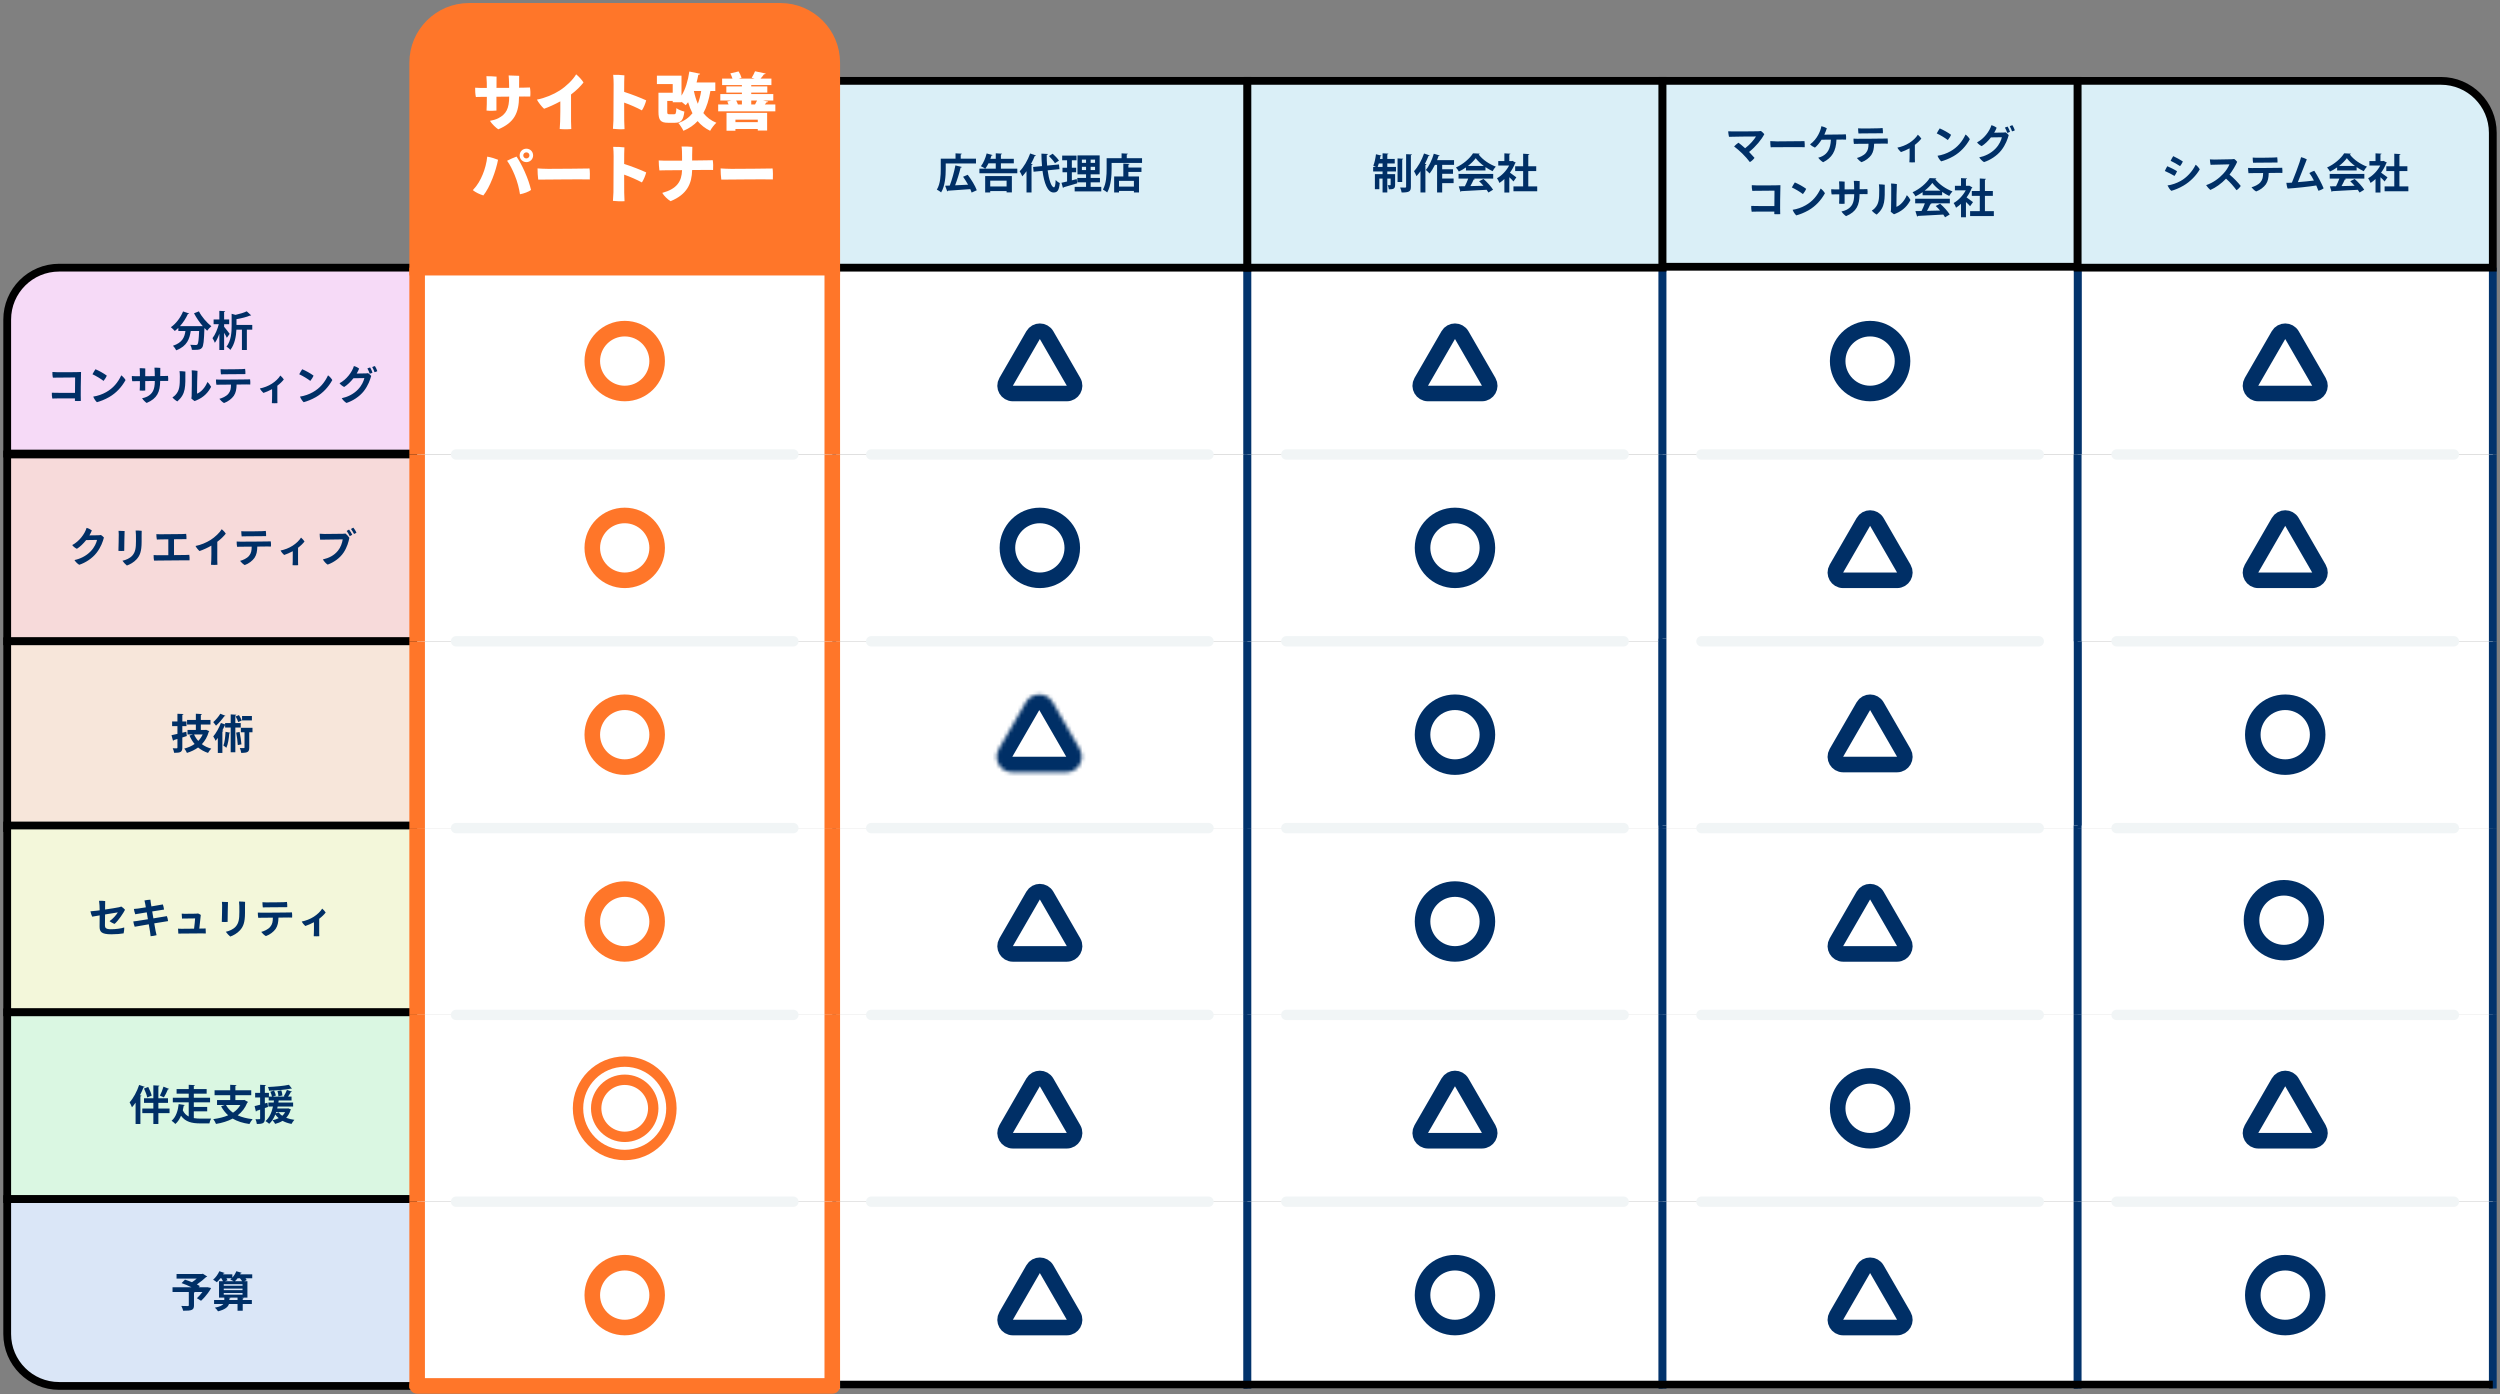 <svg width="694" height="387" viewBox="0 0 694 387" fill="none" xmlns="http://www.w3.org/2000/svg">
<rect x="0" y="0" width="694" height="387" fill="#808080" stroke="none"/>
<path d="M2 88.71C2 80.754 8.449 74.305 16.405 74.305H115.608V125.912H2V88.71Z" fill="#F6DAF7"/>
<path d="M2 88.71C2 80.754 8.449 74.305 16.405 74.305H115.608V125.912H2V88.71Z" stroke="black" stroke-width="2.161"/>
<path d="M55.98 90.531L56.303 90.554C55.381 89.494 54.505 88.203 53.86 86.97L55.22 86.428C55.957 87.903 57.409 89.586 58.677 90.566C58.308 90.854 57.767 91.418 57.502 91.81C57.26 91.58 57.006 91.326 56.752 91.061C56.626 94.668 56.487 96.039 56.084 96.523C55.715 96.984 55.324 97.123 54.044 97.123C53.791 97.123 53.526 97.123 53.261 97.111C53.238 96.696 53.053 96.109 52.811 95.717C53.445 95.763 54.056 95.774 54.344 95.774C54.551 95.774 54.69 95.751 54.816 95.613C55.047 95.359 55.174 94.322 55.277 91.891H52.95C52.627 93.988 52.016 96.062 48.916 97.249C48.743 96.858 48.34 96.293 48.017 95.982C50.633 95.118 51.244 93.585 51.474 91.891H49.504V91.026C49.181 91.338 48.858 91.626 48.524 91.879C48.271 91.591 47.752 91.084 47.43 90.831C48.812 89.886 50.115 88.192 50.818 86.451L52.512 87.028C52.454 87.154 52.304 87.177 52.166 87.154C51.613 88.376 50.841 89.563 49.953 90.543H55.658L55.98 90.531ZM62.215 89.989V90.715C62.607 91.176 63.552 92.375 63.748 92.674L62.975 93.769C62.814 93.4 62.514 92.882 62.215 92.375V97.157H60.89V92.64C60.544 93.631 60.117 94.541 59.645 95.164C59.518 94.772 59.207 94.219 58.988 93.873C59.726 92.951 60.383 91.372 60.74 89.989H59.299V88.687H60.89V86.29L62.514 86.382C62.503 86.498 62.422 86.555 62.215 86.601V88.687H63.621V89.989H62.215ZM65.649 90.208H70.028V91.51H68.53V97.157H67.159V91.51H65.626C65.545 93.297 65.188 95.555 63.932 97.146C63.736 96.858 63.206 96.397 62.872 96.247C64.174 94.541 64.301 92.202 64.301 90.473V87.108L65.384 87.408C66.559 87.143 67.723 86.797 68.495 86.417L69.728 87.546C69.659 87.604 69.567 87.604 69.406 87.604C68.438 88.007 67.009 88.364 65.649 88.606V90.208ZM20.818 109.069L20.852 104.782C20.138 104.77 15.897 104.805 14.687 104.84C14.56 104.379 14.514 103.583 14.549 103.261C14.941 103.284 15.448 103.318 15.816 103.318C16.577 103.33 21.578 103.341 22.5 103.261C22.443 104.482 22.374 110.152 22.443 111.304C21.982 111.339 21.325 111.339 20.795 111.304L20.806 110.602H15.966C15.436 110.602 14.975 110.625 14.514 110.636C14.422 110.221 14.353 109.415 14.387 109.023C15.505 109.08 18.951 109.069 20.818 109.069ZM26.499 102.5C27.41 102.88 28.85 103.664 29.645 104.275C29.495 104.69 29.035 105.416 28.746 105.738C28.009 105.162 26.672 104.356 25.669 103.895C25.854 103.526 26.315 102.754 26.499 102.5ZM25.889 110.094C27.133 109.91 28.412 109.461 29.461 108.861C31.409 107.778 32.734 106.188 33.667 104.194C34.082 104.471 34.647 105.116 34.854 105.508C33.782 107.444 32.261 109.103 30.302 110.233C29.069 110.936 27.848 111.397 26.903 111.65C26.476 111.258 26.05 110.578 25.889 110.094ZM44.477 104.39L45.525 104.379C45.779 104.379 46.355 104.356 46.632 104.344C46.701 104.759 46.724 105.3 46.678 105.75C46.367 105.75 45.986 105.738 45.641 105.738L44.465 105.75C44.442 108.792 43.647 110.625 40.72 111.858C40.386 111.662 39.717 111.016 39.441 110.555C39.936 110.452 40.478 110.302 40.835 110.106C42.333 109.322 42.979 108.205 42.979 105.761L40.316 105.784V108.412C39.925 108.458 39.279 108.47 38.784 108.412C38.795 108.251 38.818 107.697 38.83 107.34C38.842 106.937 38.842 106.372 38.842 105.796L37.804 105.808C37.482 105.808 37.021 105.819 36.709 105.831C36.617 105.496 36.571 104.713 36.594 104.39C36.928 104.413 37.251 104.425 37.643 104.436H38.842C38.842 103.941 38.83 103.537 38.83 103.318C38.83 102.95 38.807 102.535 38.772 102.212C39.176 102.212 39.948 102.224 40.328 102.281C40.328 102.535 40.316 103.411 40.316 104.436L42.967 104.413C42.967 103.929 42.956 103.468 42.944 103.169C42.932 102.903 42.921 102.431 42.875 102.062C43.313 102.051 44.096 102.085 44.5 102.131C44.488 102.673 44.477 103.537 44.477 104.39ZM54.019 111.339C53.742 111.166 53.316 110.809 53.108 110.613C53.166 110.383 53.189 110.198 53.2 109.876C53.223 108.827 53.281 105.577 53.258 103.825C53.258 103.445 53.235 103.088 53.212 102.8C53.477 102.8 54.376 102.869 54.825 102.95C54.756 103.791 54.699 108.055 54.699 109.276C55.77 108.884 56.969 107.582 57.58 106.05C57.925 106.315 58.386 106.96 58.605 107.386C57.856 108.815 56.715 110.221 54.537 111.132C54.364 111.189 54.203 111.258 54.019 111.339ZM48.637 109.714C49.847 108.458 49.928 107.144 49.928 104.517C49.928 103.883 49.893 103.411 49.835 103.03C50.296 103.03 50.999 103.076 51.46 103.145C51.46 107.375 51.645 109.299 49.236 111.431C48.867 111.258 48.164 110.717 47.865 110.313C48.141 110.152 48.406 109.945 48.637 109.714ZM62.373 103.895C62.189 103.895 61.648 103.906 61.336 103.918C61.29 103.583 61.221 102.903 61.233 102.477C61.613 102.5 61.809 102.512 62.212 102.523C62.927 102.546 66.488 102.489 67.087 102.466C67.479 102.454 67.778 102.419 68.043 102.396C68.101 102.742 68.147 103.434 68.124 103.848C67.64 103.837 63.146 103.872 62.373 103.895ZM68.47 106.718L65.681 106.753C65.646 108.066 65.485 109 64.897 109.887C64.344 110.671 63.319 111.489 62.189 111.881C61.74 111.65 61.14 111.051 60.898 110.717C61.705 110.498 62.765 110.048 63.376 109.334C64.01 108.585 64.114 107.824 64.125 106.764C62.742 106.776 61.486 106.787 61.152 106.787C60.841 106.787 60.38 106.799 60.069 106.81C60 106.476 59.93 105.727 59.953 105.347C60.288 105.37 60.61 105.37 61.002 105.381C61.682 105.404 67.755 105.335 68.355 105.324C68.608 105.324 69.15 105.312 69.426 105.3C69.495 105.692 69.507 106.372 69.472 106.741C69.15 106.729 68.815 106.729 68.47 106.718ZM76.991 107.075V110.913C76.991 111.201 77.003 111.662 77.014 111.915C76.726 111.95 75.804 111.95 75.47 111.915C75.47 111.8 75.505 111.374 75.516 110.924C75.539 110.152 75.551 109.253 75.528 108.032C74.721 108.47 73.822 108.85 73.131 109.08C72.808 108.815 72.336 108.239 72.14 107.836C73.223 107.628 74.502 107.156 75.482 106.511C76.484 105.865 77.326 105.058 77.821 104.252C78.155 104.528 78.57 104.989 78.789 105.335C78.386 105.865 77.763 106.487 76.991 107.075ZM83.894 102.5C84.805 102.88 86.245 103.664 87.04 104.275C86.891 104.69 86.43 105.416 86.141 105.738C85.404 105.162 84.067 104.356 83.064 103.895C83.249 103.526 83.71 102.754 83.894 102.5ZM83.284 110.094C84.528 109.91 85.807 109.461 86.856 108.861C88.803 107.778 90.129 106.188 91.062 104.194C91.477 104.471 92.042 105.116 92.249 105.508C91.177 107.444 89.656 109.103 87.697 110.233C86.464 110.936 85.243 111.397 84.298 111.65C83.871 111.258 83.445 110.578 83.284 110.094ZM101.365 103.653V103.664C101.814 103.653 101.941 103.618 102.16 103.583C102.459 103.756 102.851 104.114 103.047 104.356C102.736 105.462 102.194 107.029 100.996 108.573C99.797 110.106 97.884 111.316 96.19 111.858C95.718 111.593 95.153 111.016 94.865 110.544C96.386 110.233 98.103 109.461 99.382 108.112C100.443 107.018 100.973 105.75 101.146 104.955L98.115 105.001C97.331 106.003 96.398 106.891 95.545 107.421C95.107 107.237 94.485 106.741 94.254 106.384C96.156 105.393 97.735 103.318 98.242 101.613C98.772 101.74 99.302 102.016 99.694 102.327C99.521 102.777 99.29 103.238 99.014 103.699C101.007 103.687 101.365 103.653 101.365 103.653ZM104.073 101.613C104.315 101.982 104.614 102.627 104.741 103.03C104.58 103.145 104.234 103.272 103.969 103.318C103.808 102.846 103.566 102.304 103.324 101.901C103.566 101.786 103.854 101.659 104.073 101.613ZM101.987 102.281C102.24 102.166 102.517 102.051 102.748 102.005C102.99 102.373 103.278 103.065 103.404 103.445C103.243 103.572 102.897 103.699 102.632 103.745C102.494 103.295 102.252 102.719 101.987 102.281Z" fill="#002F66"/>
<path d="M2 126.163H115.8V178.021H2V126.163Z" fill="#F7DADA"/>
<path d="M2 126.163H115.8V178.021H2V126.163Z" stroke="black" stroke-width="2.161"/>
<path d="M27.226 148.578V148.59C27.676 148.578 27.803 148.544 28.022 148.509C28.321 148.682 28.667 149.005 28.851 149.224C28.552 150.341 27.998 151.955 26.788 153.487C25.59 155.032 23.689 156.242 21.994 156.783C21.522 156.518 20.946 155.942 20.669 155.47C22.19 155.158 23.907 154.375 25.175 153.038C26.247 151.932 26.765 150.676 26.938 149.88L23.919 149.927C23.124 150.929 22.202 151.816 21.349 152.347C20.9 152.162 20.277 151.667 20.047 151.309C21.948 150.318 23.539 148.244 24.034 146.538C24.576 146.665 25.095 146.942 25.498 147.253C25.325 147.702 25.095 148.163 24.818 148.624C26.869 148.613 27.226 148.578 27.226 148.578ZM39.315 148.428V150.387C39.315 153.165 38.797 154.271 37.921 155.251C37.149 156.115 36.031 156.714 35.224 156.991C34.901 156.76 34.256 156.069 33.991 155.665C34.947 155.458 36.065 154.986 36.734 154.225C37.575 153.268 37.748 152.128 37.748 150.192C37.748 149.604 37.748 149.097 37.736 148.474C37.713 147.99 37.69 147.622 37.656 147.276C38.059 147.253 38.923 147.288 39.338 147.357C39.315 147.679 39.315 148.117 39.315 148.428ZM32.908 147.357C33.265 147.357 34.141 147.38 34.59 147.414C34.544 148.256 34.498 151.759 34.486 152.923C33.945 152.969 33.392 152.969 32.873 152.923C32.919 152.07 32.965 148.947 32.965 148.29C32.965 148.06 32.942 147.633 32.908 147.357ZM48.304 149.696V154.098C49.813 154.087 51.162 154.064 51.438 154.064C51.83 154.052 52.233 154.041 52.545 154.018C52.625 154.455 52.648 155.078 52.614 155.539H51.749C51.335 155.539 45.066 155.596 44.086 155.608C43.637 155.608 43.095 155.619 42.761 155.631C42.68 155.228 42.623 154.582 42.645 154.087C43.037 154.11 43.325 154.121 43.729 154.133C44.028 154.144 45.296 154.133 46.725 154.121V149.708L44.559 149.742C44.282 149.754 43.867 149.765 43.544 149.777C43.464 149.396 43.383 148.67 43.406 148.279C43.798 148.302 44.098 148.313 44.478 148.313C45.55 148.325 49.687 148.267 50.47 148.256C50.943 148.244 51.288 148.221 51.68 148.198C51.761 148.59 51.784 149.224 51.761 149.661C51.312 149.661 49.825 149.673 48.304 149.696ZM62.674 148.152C62.144 148.82 61.349 149.627 60.323 150.399C60.312 153.741 60.312 155.447 60.312 155.447C60.312 155.838 60.346 156.438 60.358 156.783C59.955 156.841 59.067 156.841 58.572 156.783C58.606 156.484 58.629 156.057 58.652 155.47C58.687 154.421 58.699 153.165 58.675 151.471C57.581 152.093 56.359 152.646 55.391 152.969C55.022 152.669 54.469 151.966 54.273 151.563C55.691 151.298 57.292 150.629 58.468 149.88C59.713 149.085 60.98 147.864 61.556 146.907C61.937 147.195 62.467 147.772 62.674 148.152ZM68.119 148.878C67.935 148.878 67.393 148.889 67.082 148.901C67.036 148.567 66.967 147.887 66.978 147.46C67.358 147.483 67.554 147.495 67.958 147.506C68.672 147.53 72.233 147.472 72.832 147.449C73.224 147.437 73.524 147.403 73.789 147.38C73.846 147.725 73.892 148.417 73.87 148.832C73.385 148.82 68.891 148.855 68.119 148.878ZM74.215 151.701L71.426 151.736C71.392 153.05 71.231 153.983 70.643 154.87C70.09 155.654 69.064 156.472 67.935 156.864C67.485 156.633 66.886 156.034 66.644 155.7C67.451 155.481 68.511 155.032 69.122 154.317C69.755 153.568 69.859 152.808 69.871 151.747C68.488 151.759 67.232 151.77 66.897 151.77C66.586 151.77 66.125 151.782 65.814 151.793C65.745 151.459 65.676 150.71 65.699 150.33C66.033 150.353 66.356 150.353 66.748 150.364C67.427 150.387 73.501 150.318 74.1 150.307C74.353 150.307 74.895 150.295 75.172 150.284C75.241 150.676 75.252 151.355 75.218 151.724C74.895 151.713 74.561 151.713 74.215 151.701ZM82.737 152.058V155.896C82.737 156.184 82.748 156.645 82.76 156.899C82.472 156.933 81.55 156.933 81.216 156.899C81.216 156.783 81.25 156.357 81.262 155.907C81.285 155.135 81.296 154.236 81.273 153.015C80.467 153.453 79.568 153.833 78.876 154.064C78.554 153.799 78.081 153.222 77.885 152.819C78.969 152.612 80.248 152.139 81.227 151.494C82.23 150.848 83.071 150.042 83.567 149.235C83.901 149.512 84.316 149.973 84.535 150.318C84.131 150.848 83.509 151.471 82.737 152.058ZM98.098 146.481C98.375 146.792 98.79 147.495 98.951 147.852C98.813 147.979 98.525 148.14 98.283 148.232C98.064 147.795 97.718 147.207 97.43 146.85C97.649 146.7 97.891 146.562 98.098 146.481ZM96.9 147.011C97.176 147.345 97.614 148.071 97.776 148.417C97.649 148.555 97.326 148.74 97.084 148.832C96.9 148.428 96.531 147.783 96.231 147.403C96.462 147.241 96.704 147.092 96.9 147.011ZM96.992 149.293C96.762 150.411 96.358 151.932 95.379 153.395C94.307 154.986 92.671 156.103 90.965 156.737C90.493 156.472 89.928 155.804 89.628 155.297C91.345 154.893 92.705 154.236 93.823 152.865C94.561 151.978 94.998 150.71 95.137 149.731C94.111 149.742 89.882 149.8 88.879 149.823C88.799 149.431 88.741 148.486 88.741 148.163C89.225 148.198 89.766 148.232 90.158 148.232C90.827 148.232 94.468 148.198 95.171 148.175C95.39 148.175 95.655 148.163 95.92 148.117C96.22 148.348 96.704 148.866 96.992 149.293Z" fill="#002F66"/>
<path d="M2 178.021H115.8V229.879H2V178.021Z" fill="#F7E6DA"/>
<path d="M2 178.021H115.8V229.879H2V178.021Z" stroke="black" stroke-width="2.161"/>
<path d="M56.975 202.637L57.206 202.591L58.105 202.972C58.07 203.052 58.012 203.087 57.955 203.133C57.563 204.539 56.906 205.668 56.042 206.579C56.779 207.132 57.655 207.558 58.646 207.823C58.347 208.1 57.943 208.641 57.747 209.01C56.687 208.653 55.777 208.146 54.993 207.5C54.094 208.157 53.046 208.653 51.893 209.01C51.755 208.653 51.421 208.088 51.156 207.8C52.216 207.535 53.195 207.12 54.025 206.532C53.449 205.853 52.976 205.069 52.596 204.182L53.541 203.893H52.054V202.637H54.371V201.128H51.928V199.849H54.371V198.131L56.065 198.224C56.053 198.35 55.961 198.408 55.754 198.454V199.849H58.427V201.128H55.754V202.637H56.975ZM50.614 203.398L51.72 203.133L51.859 204.32C51.444 204.458 51.029 204.596 50.614 204.723V207.512C50.614 208.757 50.142 208.987 48.344 208.987C48.298 208.641 48.125 208.077 47.952 207.719C48.401 207.742 48.885 207.742 49.035 207.742C49.197 207.731 49.254 207.685 49.254 207.524V205.138L48.228 205.449C48.217 205.564 48.125 205.634 48.033 205.657L47.606 204.089C48.056 203.997 48.62 203.87 49.254 203.721V201.566H47.779V200.286H49.254V198.143L50.925 198.212C50.914 198.339 50.833 198.408 50.614 198.443V200.286H51.766V201.566H50.614V203.398ZM56.261 203.893H53.875C54.163 204.55 54.555 205.15 55.039 205.68C55.535 205.161 55.95 204.562 56.261 203.893ZM61.158 198.131L62.587 198.708C62.541 198.788 62.438 198.834 62.288 198.811C61.735 199.595 60.778 200.713 59.971 201.45C59.787 201.174 59.43 200.713 59.199 200.459C59.902 199.849 60.744 198.857 61.158 198.131ZM66.828 200.724V201.957H65.33V208.826H64.04V201.957H62.495V201.335H62.426C62.219 201.808 61.988 202.292 61.723 202.776L62.023 202.868C62 202.96 61.907 203.041 61.735 203.064V209.01H60.467V204.85C60.26 205.138 60.064 205.403 59.856 205.645C59.73 205.345 59.395 204.712 59.199 204.435C59.949 203.571 60.801 202.073 61.32 200.69L62.495 201.116V200.724H64.04V198.316L65.618 198.408C65.607 198.512 65.526 198.581 65.33 198.615V200.724H66.828ZM65.411 198.892L66.333 198.512C66.632 198.973 66.967 199.595 67.105 200.01L66.137 200.448C66.01 200.033 65.699 199.376 65.411 198.892ZM67.197 198.765H69.928V199.975H67.197V198.765ZM66.863 202.038H70.09V203.271H69.191V207.512C69.191 208.722 68.799 208.999 66.955 208.999C66.921 208.618 66.759 208.054 66.575 207.65C67.047 207.673 67.531 207.673 67.681 207.673C67.831 207.673 67.877 207.639 67.877 207.489V203.271H66.863V202.038ZM62.611 203.144L63.901 203.409C63.878 203.502 63.797 203.559 63.659 203.559C63.532 205.011 63.302 206.602 62.841 207.581C62.645 207.397 62.253 207.12 62.011 206.97C62.368 206.118 62.53 204.585 62.611 203.144ZM67.024 206.636L66.01 206.832C65.975 205.887 65.768 204.47 65.561 203.375C66.46 203.19 66.483 203.19 66.506 203.179C66.748 204.297 66.955 205.691 67.024 206.636Z" fill="#002F66"/>
<path d="M2 229.159H115.8V281.017H2V229.159Z" fill="#F3F7DA"/>
<path d="M2 229.159H115.8V281.017H2V229.159Z" stroke="black" stroke-width="2.161"/>
<path d="M27.667 254.109L25.604 254.467C25.408 254.132 25.178 253.418 25.109 252.98C25.639 252.945 26.273 252.888 26.86 252.807C27.056 252.784 27.333 252.75 27.667 252.703C27.655 252.208 27.644 251.712 27.621 251.321C27.598 250.917 27.552 250.433 27.494 250.064C28.013 250.03 28.693 250.064 29.2 250.134C29.2 250.641 29.177 251.47 29.165 252.484C30.686 252.265 32.426 251.989 33.083 251.839C33.314 251.781 33.521 251.712 33.671 251.655C34.017 251.851 34.455 252.254 34.708 252.554C34.316 253.372 32.841 255.596 31.816 256.472C31.435 256.368 30.686 255.965 30.41 255.7C31.309 255.135 32.3 253.971 32.703 253.28C32.265 253.337 30.732 253.591 29.165 253.856C29.154 255.1 29.131 256.345 29.131 256.91C29.131 257.532 29.373 257.958 30.767 257.958C32.196 257.958 33.613 257.751 34.478 257.463C34.524 257.855 34.409 258.742 34.316 259.099C33.648 259.238 32.254 259.364 30.905 259.364C28.036 259.364 27.644 258.581 27.644 257.198C27.644 256.46 27.655 254.997 27.667 254.109ZM42.256 253.015L42.579 254.939C44.285 254.662 45.898 254.397 46.324 254.317C46.486 254.686 46.612 255.25 46.659 255.7C46.198 255.757 44.584 256.022 42.821 256.322C42.982 257.267 43.121 258.039 43.19 258.396C43.27 258.742 43.374 259.214 43.466 259.606C43.017 259.733 42.349 259.86 41.807 259.894C41.749 259.433 41.715 259.042 41.657 258.673C41.599 258.339 41.473 257.543 41.3 256.587C39.56 256.887 37.935 257.163 37.393 257.267C37.232 256.898 37.059 256.241 37.002 255.792C37.278 255.757 37.716 255.7 38.142 255.642C38.534 255.584 39.71 255.4 41.058 255.181L40.735 253.268C39.295 253.499 37.992 253.718 37.543 253.798C37.37 253.349 37.22 252.715 37.163 252.323C37.543 252.289 37.877 252.254 38.269 252.219C38.488 252.185 39.398 252.047 40.482 251.874C40.401 251.424 40.343 251.079 40.309 250.906C40.251 250.537 40.159 250.214 40.101 249.972C40.574 249.857 41.265 249.765 41.749 249.753C41.772 249.972 41.819 250.341 41.865 250.664C41.888 250.813 41.945 251.159 42.026 251.62C43.455 251.39 44.838 251.148 45.207 251.067C45.345 251.401 45.472 252.023 45.541 252.496C45.184 252.542 43.789 252.773 42.256 253.015ZM55.325 257.774L56.339 257.762C56.558 257.762 56.857 257.751 57.088 257.739C57.122 258.027 57.134 258.915 57.134 259.134C56.8 259.111 56.281 259.111 55.924 259.111C55.474 259.111 51.049 259.145 50.358 259.157C50.035 259.168 49.77 259.168 49.505 259.168C49.459 258.857 49.424 258.051 49.424 257.797L50.369 257.832C50.703 257.843 52.374 257.82 53.873 257.797C53.999 256.841 54.138 255.504 54.161 254.951C53.1 254.962 51.718 254.985 51.383 254.985C51.13 254.985 50.807 254.997 50.531 254.997C50.485 254.662 50.438 253.775 50.438 253.625C50.75 253.648 50.922 253.66 51.257 253.671C51.81 253.683 53.458 253.648 54.38 253.637C54.529 253.637 54.772 253.614 54.99 253.579C55.221 253.671 55.544 253.844 55.739 253.983C55.693 254.582 55.486 256.541 55.325 257.774ZM68.013 251.424V253.383C68.013 256.161 67.494 257.267 66.618 258.246C65.846 259.111 64.728 259.71 63.922 259.987C63.599 259.756 62.953 259.065 62.688 258.661C63.645 258.454 64.763 257.981 65.431 257.221C66.272 256.264 66.445 255.123 66.445 253.187C66.445 252.6 66.445 252.093 66.434 251.47C66.411 250.986 66.388 250.618 66.353 250.272C66.757 250.249 67.621 250.283 68.036 250.353C68.013 250.675 68.013 251.113 68.013 251.424ZM61.605 250.353C61.962 250.353 62.838 250.376 63.288 250.41C63.242 251.251 63.196 254.755 63.184 255.919C62.642 255.965 62.089 255.965 61.571 255.919C61.617 255.066 61.663 251.943 61.663 251.286C61.663 251.055 61.64 250.629 61.605 250.353ZM73.993 251.874C73.809 251.874 73.267 251.885 72.956 251.897C72.91 251.563 72.841 250.883 72.853 250.456C73.233 250.479 73.429 250.491 73.832 250.502C74.547 250.525 78.108 250.468 78.707 250.445C79.099 250.433 79.398 250.399 79.663 250.376C79.721 250.721 79.767 251.413 79.744 251.828C79.26 251.816 74.766 251.851 73.993 251.874ZM80.09 254.697L77.301 254.732C77.266 256.045 77.105 256.979 76.517 257.866C75.964 258.65 74.939 259.468 73.809 259.86C73.36 259.629 72.76 259.03 72.519 258.696C73.325 258.477 74.385 258.027 74.996 257.313C75.63 256.564 75.734 255.803 75.745 254.743C74.362 254.755 73.106 254.766 72.772 254.766C72.461 254.766 72 254.778 71.689 254.789C71.62 254.455 71.55 253.706 71.573 253.326C71.908 253.349 72.23 253.349 72.622 253.36C73.302 253.383 79.375 253.314 79.975 253.303C80.228 253.303 80.77 253.291 81.046 253.28C81.115 253.671 81.127 254.351 81.092 254.72C80.77 254.709 80.436 254.709 80.09 254.697ZM88.611 255.054V258.892C88.611 259.18 88.623 259.641 88.634 259.894C88.346 259.929 87.424 259.929 87.09 259.894C87.09 259.779 87.125 259.353 87.136 258.903C87.159 258.131 87.171 257.232 87.148 256.011C86.341 256.449 85.442 256.829 84.751 257.059C84.428 256.794 83.956 256.218 83.76 255.815C84.843 255.607 86.122 255.135 87.102 254.49C88.104 253.844 88.946 253.038 89.441 252.231C89.775 252.507 90.19 252.968 90.409 253.314C90.006 253.844 89.383 254.467 88.611 255.054Z" fill="#002F66"/>
<path d="M2 281.017H115.8V332.875H2V281.017Z" fill="#DAF7E2"/>
<path d="M2 281.017H115.8V332.875H2V281.017Z" stroke="black" stroke-width="2.161"/>
<path d="M37.638 312.017V306.094C37.315 306.567 36.981 307.005 36.635 307.385C36.509 307.039 36.174 306.325 35.978 305.99C36.993 304.919 38.018 303.017 38.629 301.173L40.162 301.703C40.116 301.796 40.012 301.853 39.839 301.842C39.551 302.579 39.217 303.328 38.848 304.043L39.274 304.158C39.251 304.262 39.171 304.342 38.975 304.354V312.017H37.638ZM43.965 307.731H47.065V309.01H43.965V312.017H42.57V309.01H39.505V307.731H42.57V306.152H39.977V304.873H42.57V301.289L44.276 301.381C44.264 301.496 44.184 301.565 43.965 301.6V304.873H46.638V306.152H43.965V307.731ZM45.497 304.631L44.391 304.135C44.748 303.467 45.175 302.429 45.382 301.657L46.949 302.28C46.903 302.372 46.776 302.406 46.615 302.406C46.35 303.086 45.866 304.031 45.497 304.631ZM39.977 302.176L41.141 301.738C41.556 302.499 41.971 303.501 42.109 304.158L40.865 304.654C40.749 304.008 40.369 302.96 39.977 302.176ZM57.517 308.514H53.806V310.393C54.509 310.519 55.143 310.531 56.399 310.531C57.125 310.531 58.139 310.531 58.612 310.519C58.416 310.83 58.197 311.464 58.128 311.856H55.604C53.299 311.856 51.478 311.453 50.245 309.724C49.877 310.612 49.369 311.441 48.678 312.017C48.447 311.752 47.929 311.303 47.629 311.119C48.908 310.093 49.427 308.122 49.6 306.497L51.294 306.751C51.271 306.855 51.167 306.924 51.006 306.935C50.937 307.339 50.856 307.777 50.741 308.226C51.133 309.056 51.709 309.597 52.389 309.943V306.002H47.975V304.723H52.389V303.605H49.024V302.326H52.389V301.139L54.117 301.243C54.106 301.346 54.025 301.427 53.806 301.45V302.326H57.367V303.605H53.806V304.723H58.312V306.002H53.806V307.281H57.517V308.514ZM67.589 305.38L67.831 305.334L68.856 305.921C68.81 306.002 68.741 306.071 68.638 306.106C68.05 307.581 67.139 308.733 65.987 309.62C67.139 310.151 68.522 310.496 70.124 310.681C69.813 311.003 69.433 311.626 69.237 312.029C67.382 311.764 65.849 311.268 64.593 310.519C63.244 311.245 61.677 311.718 59.96 312.006C59.833 311.637 59.465 310.98 59.199 310.669C60.732 310.462 62.138 310.128 63.337 309.609C62.553 308.918 61.907 308.088 61.377 307.097L62.415 306.739H60.248V305.38H63.901V304.031H59.568V302.66H63.901V301.139L65.664 301.231C65.653 301.346 65.561 301.415 65.342 301.461V302.66H69.744V304.031H65.342V305.38H67.589ZM66.725 306.739H62.726C63.198 307.592 63.844 308.307 64.685 308.883C65.538 308.33 66.229 307.615 66.725 306.739ZM79.804 307.707L80.023 307.673L80.772 307.984C80.761 308.053 80.715 308.111 80.657 308.157C80.392 309.033 79.977 309.736 79.447 310.3C80.115 310.565 80.888 310.761 81.729 310.865C81.452 311.13 81.095 311.66 80.922 312.006C79.989 311.822 79.147 311.533 78.433 311.142C77.834 311.522 77.142 311.799 76.382 311.994C76.255 311.718 75.886 311.188 75.644 310.98C76.278 310.842 76.854 310.658 77.361 310.404C77.004 310.104 76.693 309.759 76.428 309.378C76.013 310.439 75.46 311.315 74.734 311.971C74.515 311.764 74.008 311.395 73.697 311.211C74.745 310.346 75.391 308.918 75.782 307.177H74.503V306.06H75.978C76.013 305.875 76.036 305.679 76.059 305.483H74.596V304.654H73.524V306.313L74.227 306.117L74.4 307.293L73.524 307.592V310.496C73.524 311.752 73.063 312.017 71.3 312.017C71.265 311.649 71.092 311.061 70.919 310.692C71.15 310.692 71.38 310.704 71.576 310.704C72.187 310.704 72.21 310.704 72.21 310.485V308.042C71.841 308.168 71.507 308.272 71.231 308.364C71.219 308.48 71.127 308.56 71.035 308.572L70.677 307.051C71.104 306.958 71.634 306.82 72.21 306.67V304.654H70.827V303.374H72.21V301.139L73.823 301.219C73.812 301.335 73.731 301.404 73.524 301.438V303.374H74.653V304.412H75.494C75.425 304.031 75.241 303.478 75.045 303.063L76.071 302.752C76.301 303.19 76.52 303.755 76.589 304.124L75.713 304.412H79.009L78.779 304.319C79.09 303.847 79.459 303.086 79.654 302.556L81.049 303.04C81.003 303.132 80.899 303.167 80.738 303.167C80.553 303.524 80.242 304.02 79.966 304.412H80.934V305.483H77.361C77.338 305.679 77.304 305.875 77.281 306.06H81.372V307.177H77.073C77.039 307.362 76.993 307.535 76.958 307.707H79.804ZM79.159 308.722H76.67C76.624 308.837 76.589 308.952 76.543 309.067L77.373 308.814C77.615 309.171 77.949 309.482 78.352 309.747C78.686 309.459 78.952 309.125 79.159 308.722ZM80.208 301.139L81.037 302.187C80.991 302.211 80.934 302.222 80.865 302.222C80.818 302.222 80.784 302.222 80.738 302.211C79.205 302.522 76.762 302.718 74.699 302.775C74.665 302.476 74.515 302.015 74.388 301.75C76.416 301.669 78.779 301.45 80.208 301.139ZM77.027 302.879L78.087 302.672C78.249 303.132 78.387 303.72 78.398 304.1L77.281 304.342C77.281 303.962 77.165 303.351 77.027 302.879Z" fill="#002F66"/>
<path d="M2 332.875H115.8V384.733H16.405C8.449 384.733 2 378.283 2 370.328V332.875Z" fill="#DAE6F7"/>
<path d="M2 332.875H115.8V384.733H16.405C8.449 384.733 2 378.283 2 370.328V332.875Z" stroke="black" stroke-width="2.161"/>
<path d="M57.275 357.353L57.575 357.33L58.6 357.549C58.462 357.964 57.286 359.761 55.811 361.098L54.659 360.384C55.154 359.934 55.719 359.3 56.192 358.667H54.129C54.094 358.736 54.002 358.782 53.852 358.793V362.377C53.852 363.691 53.242 363.864 50.844 363.864C50.764 363.472 50.533 362.896 50.337 362.527C51.029 362.562 51.882 362.562 52.112 362.562C52.343 362.55 52.412 362.504 52.412 362.331V358.667H47.894V357.353H53.172C52.308 356.915 51.271 356.477 50.407 356.189L51.352 355.232C51.939 355.405 52.619 355.659 53.288 355.935C53.737 355.647 54.209 355.29 54.624 354.933H49.012V353.665H56.053L56.307 353.585L57.528 354.357C57.459 354.437 57.344 354.495 57.206 354.518C56.537 355.152 55.604 355.924 54.659 356.558C54.97 356.708 55.247 356.857 55.477 357.007L55.154 357.353H57.275ZM66.667 353.746H70.02V354.841H68.142C68.292 355.025 68.419 355.198 68.499 355.348L67.785 355.67H68.684V360.222H67.036V360.234L67.693 360.257C67.681 360.372 67.589 360.441 67.382 360.487V360.879H69.917V361.986H67.382V363.864H65.941V361.986H63.567C63.313 362.792 62.518 363.53 60.525 364.025C60.352 363.726 59.96 363.265 59.649 363.011C61.02 362.758 61.689 362.377 62.011 361.986H59.43V360.879H62.265V360.222H60.801V355.67H61.907C61.792 355.428 61.631 355.117 61.458 354.841H61.205C60.882 355.256 60.536 355.647 60.191 355.947C59.925 355.728 59.453 355.405 59.153 355.244C59.833 354.691 60.513 353.757 60.893 352.893L62.357 353.377C62.311 353.458 62.207 353.504 62.069 353.492L61.931 353.746H64.5V354.668C64.961 354.161 65.365 353.515 65.607 352.893L67.093 353.331C67.047 353.435 66.944 353.469 66.805 353.458L66.667 353.746ZM62.115 356.927H67.324V356.5H62.115V356.927ZM62.115 358.148H67.324V357.71H62.115V358.148ZM62.115 359.393H67.324V358.943H62.115V359.393ZM62.415 355.67H64.881C64.593 355.498 64.201 355.302 63.936 355.186C64.074 355.083 64.201 354.967 64.328 354.841H62.864C62.991 355.048 63.106 355.244 63.164 355.405L62.415 355.67ZM66.609 354.841H65.964C65.734 355.14 65.48 355.428 65.215 355.67H67.232C67.07 355.417 66.84 355.106 66.609 354.841ZM63.671 360.879H65.941V360.222H63.337V360.234L63.97 360.257C63.959 360.361 63.878 360.441 63.671 360.476V360.879Z" fill="#002F66"/>
<path d="M231.04 74.305H346.28V126.163H231.04V74.305Z" fill="white"/>
<path d="M345.199 74.305V126.163H347.36V74.305H345.199ZM232.12 126.163V74.305H229.959V126.163H232.12Z" fill="#02336C"/>
<path d="M290.531 93.031L298.016 105.996C298.848 107.436 297.808 109.237 296.145 109.237H281.175C279.511 109.237 278.472 107.436 279.303 105.996L286.788 93.031C287.62 91.591 289.699 91.591 290.531 93.031Z" stroke="#002F66" stroke-width="4.322" stroke-linejoin="bevel"/>
<path d="M346.28 74.305H461.52V126.163H346.28V74.305Z" fill="white"/>
<path d="M460.439 74.305V126.163H462.6V74.305H460.439ZM347.36 126.163V74.305H345.199V126.163H347.36Z" fill="#02336C"/>
<path d="M405.771 93.031L413.256 105.996C414.088 107.436 413.048 109.237 411.385 109.237H396.415C394.751 109.237 393.712 107.436 394.543 105.996L402.029 93.031C402.86 91.591 404.939 91.591 405.771 93.031Z" stroke="#002F66" stroke-width="4.322" stroke-linejoin="bevel"/>
<path d="M576.76 74.305H692V126.163H576.76V74.305Z" fill="white"/>
<path d="M690.92 74.305V126.163H693.08V74.305H690.92ZM577.84 126.163V74.305H575.68V126.163H577.84Z" fill="#02336C"/>
<path d="M636.251 93.031L643.736 105.996C644.568 107.436 643.528 109.237 641.865 109.237H626.895C625.232 109.237 624.192 107.436 625.024 105.996L632.509 93.031C633.34 91.591 635.42 91.591 636.251 93.031Z" stroke="#002F66" stroke-width="4.322" stroke-linejoin="bevel"/>
<path d="M231.04 178.021H346.28V229.879H231.04V178.021Z" fill="white"/>
<path d="M345.199 178.021V229.879H347.36V178.021H345.199ZM232.12 229.879V178.021H229.959V229.879H232.12Z" fill="#02336C"/>
<path d="M231.04 229.879H346.28V281.737H231.04V229.879Z" fill="white"/>
<path d="M345.199 229.879V281.737H347.36V229.879H345.199ZM232.12 281.737V229.879H229.959V281.737H232.12Z" fill="#02336C"/>
<path d="M290.531 248.605L298.016 261.57C298.848 263.01 297.808 264.811 296.145 264.811H281.175C279.511 264.811 278.472 263.01 279.303 261.57L286.788 248.605C287.62 247.165 289.699 247.165 290.531 248.605Z" stroke="#002F66" stroke-width="4.322" stroke-linejoin="bevel"/>
<path d="M231.04 126.163H346.28V178.021H231.04V126.163Z" fill="white"/>
<path d="M345.199 126.163V178.021H347.36V126.163H345.199ZM232.12 178.021V126.163H229.959V178.021H232.12Z" fill="#02336C"/>
<circle cx="288.66" cy="152.092" r="9.003" stroke="#002F66" stroke-width="4.322"/>
<path d="M231.04 281.737H346.28V333.595H231.04V281.737Z" fill="white"/>
<path d="M345.199 281.737V333.595H347.36V281.737H345.199ZM232.12 333.595V281.737H229.959V333.595H232.12Z" fill="#02336C"/>
<path d="M290.531 300.463L298.016 313.428C298.848 314.868 297.808 316.669 296.145 316.669H281.175C279.511 316.669 278.472 314.868 279.303 313.428L286.788 300.463C287.62 299.023 289.699 299.023 290.531 300.463Z" stroke="#002F66" stroke-width="4.322" stroke-linejoin="bevel"/>
<path d="M231.04 333.595H346.28V385.453H231.04V333.595Z" fill="white"/>
<path d="M345.199 333.595V385.453H347.36V333.595H345.199ZM232.12 385.453V333.595H229.959V385.453H232.12Z" fill="#02336C"/>
<path d="M290.531 352.321L298.016 365.286C298.848 366.726 297.808 368.527 296.145 368.527H281.175C279.511 368.527 278.472 366.726 279.303 365.286L286.788 352.321C287.62 350.881 289.699 350.881 290.531 352.321Z" stroke="#002F66" stroke-width="4.322" stroke-linejoin="bevel"/>
<path d="M115.8 74.305H231.04V126.163H115.8V74.305Z" fill="white"/>
<path d="M228.879 74.305V126.163H233.2V74.305H228.879ZM117.96 126.163V74.305H113.639V126.163H117.96Z" fill="#FF7629"/>
<circle cx="173.42" cy="100.234" r="9.003" stroke="#FF7629" stroke-width="4.322"/>
<path d="M461.52 74.305H576.76V126.163H461.52V74.305Z" fill="white"/>
<path d="M575.68 74.305V126.163H577.84V74.305H575.68ZM462.6 126.163V74.305H460.439V126.163H462.6Z" fill="#02336C"/>
<circle cx="519.14" cy="100.234" r="9.003" stroke="#002F66" stroke-width="4.322"/>
<path d="M115.8 178.021H231.04V229.879H115.8V178.021Z" fill="white"/>
<path d="M228.879 178.021V229.879H233.2V178.021H228.879ZM117.96 229.879V178.021H113.639V229.879H117.96Z" fill="#FF7629"/>
<circle cx="173.42" cy="203.95" r="9.003" stroke="#FF7629" stroke-width="4.322"/>
<path d="M346.28 178.021H461.52V229.879H346.28V178.021Z" fill="white"/>
<path d="M460.439 178.021V229.879H462.6V178.021H460.439ZM347.36 229.879V178.021H345.199V229.879H347.36Z" fill="#02336C"/>
<circle cx="403.9" cy="203.95" r="9.003" stroke="#002F66" stroke-width="4.322"/>
<path d="M461.52 178.021H576.76V229.879H461.52V178.021Z" fill="white"/>
<path d="M575.68 178.021V229.879H577.84V178.021H575.68ZM462.6 229.879V178.021H460.439V229.879H462.6Z" fill="#02336C"/>
<path d="M576.76 178.021H692V229.879H576.76V178.021Z" fill="white"/>
<path d="M690.92 178.021V229.879H693.08V178.021H690.92ZM577.84 229.879V178.021H575.68V229.879H577.84Z" fill="#02336C"/>
<circle cx="634.38" cy="203.95" r="9.003" stroke="#002F66" stroke-width="4.322"/>
<path d="M115.8 229.879H231.04V281.737H115.8V229.879Z" fill="white"/>
<path d="M228.879 229.879V281.737H233.2V229.879H228.879ZM117.96 281.737V229.879H113.639V281.737H117.96Z" fill="#FF7629"/>
<circle cx="173.42" cy="255.808" r="9.003" stroke="#FF7629" stroke-width="4.322"/>
<path d="M346.28 229.879H461.52V281.737H346.28V229.879Z" fill="white"/>
<path d="M460.439 229.879V281.737H462.6V229.879H460.439ZM347.36 281.737V229.879H345.199V281.737H347.36Z" fill="#02336C"/>
<circle cx="403.9" cy="255.808" r="9.003" stroke="#002F66" stroke-width="4.322"/>
<path d="M461.52 229.879H576.76V281.737H461.52V229.879Z" fill="white"/>
<path d="M575.68 229.879V281.737H577.84V229.879H575.68ZM462.6 281.737V229.879H460.439V281.737H462.6Z" fill="#02336C"/>
<path d="M521.011 248.605L528.496 261.57C529.328 263.01 528.288 264.811 526.625 264.811H511.655C509.991 264.811 508.952 263.01 509.784 261.57L517.269 248.605C518.1 247.165 520.179 247.165 521.011 248.605Z" stroke="#002F66" stroke-width="4.322" stroke-linejoin="bevel"/>
<path d="M576.76 229.879H692V281.737H576.76V229.879Z" fill="white"/>
<path d="M690.92 229.879V281.737H693.08V229.879H690.92ZM577.84 281.737V229.879H575.68V281.737H577.84Z" fill="#02336C"/>
<path d="M115.8 126.163H231.04V178.021H115.8V126.163Z" fill="white"/>
<path d="M228.879 126.163V178.021H233.2V126.163H228.879ZM117.96 178.021V126.163H113.639V178.021H117.96Z" fill="#FF7629"/>
<circle cx="173.42" cy="152.092" r="9.003" stroke="#FF7629" stroke-width="4.322"/>
<path d="M346.28 126.163H461.52V178.021H346.28V126.163Z" fill="white"/>
<path d="M460.439 126.163V178.021H462.6V126.163H460.439ZM347.36 178.021V126.163H345.199V178.021H347.36Z" fill="#02336C"/>
<circle cx="403.9" cy="152.092" r="9.003" stroke="#002F66" stroke-width="4.322"/>
<path d="M461.52 126.163H576.76V178.021H461.52V126.163Z" fill="white"/>
<path d="M575.68 126.163V178.021H577.84V126.163H575.68ZM462.6 178.021V126.163H460.439V178.021H462.6Z" fill="#02336C"/>
<path d="M521.011 144.889L528.496 157.854C529.328 159.294 528.288 161.095 526.625 161.095H511.655C509.991 161.095 508.952 159.294 509.784 157.854L517.269 144.889C518.1 143.449 520.179 143.449 521.011 144.889Z" stroke="#002F66" stroke-width="4.322" stroke-linejoin="bevel"/>
<path d="M461.52 177.301H576.76V229.159H461.52V177.301Z" fill="white"/>
<path d="M575.68 177.301V229.159H577.84V177.301H575.68ZM462.6 229.159V177.301H460.439V229.159H462.6Z" fill="#02336C"/>
<path d="M521.011 196.027L528.496 208.992C529.328 210.432 528.288 212.233 526.625 212.233H511.655C509.991 212.233 508.952 210.432 509.784 208.992L517.269 196.027C518.1 194.587 520.179 194.587 521.011 196.027Z" stroke="#002F66" stroke-width="4.322" stroke-linejoin="bevel"/>
<path d="M576.76 126.163H692V178.021H576.76V126.163Z" fill="white"/>
<path d="M690.92 126.163V178.021H693.08V126.163H690.92ZM577.84 178.021V126.163H575.68V178.021H577.84Z" fill="#02336C"/>
<path d="M636.251 144.889L643.736 157.854C644.568 159.294 643.528 161.095 641.865 161.095H626.895C625.232 161.095 624.192 159.294 625.024 157.854L632.509 144.889C633.34 143.449 635.42 143.449 636.251 144.889Z" stroke="#002F66" stroke-width="4.322" stroke-linejoin="bevel"/>
<path d="M115.8 281.737H231.04V333.595H115.8V281.737Z" fill="white"/>
<path d="M228.879 281.737V333.595H233.2V281.737H228.879ZM117.96 333.595V281.737H113.639V333.595H117.96Z" fill="#FF7629"/>
<circle cx="173.42" cy="307.666" r="12.964" stroke="#FF7629" stroke-width="2.881"/>
<circle cx="173.42" cy="307.666" r="7.923" stroke="#FF7629" stroke-width="2.881"/>
<path d="M346.28 281.737H461.52V333.595H346.28V281.737Z" fill="white"/>
<path d="M460.439 281.737V333.595H462.6V281.737H460.439ZM347.36 333.595V281.737H345.199V333.595H347.36Z" fill="#02336C"/>
<path d="M405.771 300.463L413.256 313.428C414.088 314.868 413.048 316.669 411.385 316.669H396.415C394.751 316.669 393.712 314.868 394.543 313.428L402.029 300.463C402.86 299.023 404.939 299.023 405.771 300.463Z" stroke="#002F66" stroke-width="4.322" stroke-linejoin="bevel"/>
<path d="M461.52 281.737H576.76V333.595H461.52V281.737Z" fill="white"/>
<path d="M575.68 281.737V333.595H577.84V281.737H575.68ZM462.6 333.595V281.737H460.439V333.595H462.6Z" fill="#02336C"/>
<circle cx="519.14" cy="307.666" r="9.003" stroke="#002F66" stroke-width="4.322"/>
<path d="M576.76 281.737H692V333.595H576.76V281.737Z" fill="white"/>
<path d="M690.92 281.737V333.595H693.08V281.737H690.92ZM577.84 333.595V281.737H575.68V333.595H577.84Z" fill="#02336C"/>
<path d="M636.251 300.463L643.736 313.428C644.568 314.868 643.528 316.669 641.865 316.669H626.895C625.232 316.669 624.192 314.868 625.024 313.428L632.509 300.463C633.34 299.023 635.42 299.023 636.251 300.463Z" stroke="#002F66" stroke-width="4.322" stroke-linejoin="bevel"/>
<path d="M115.8 333.595H231.04V385.453H115.8V333.595Z" fill="white"/>
<path d="M228.879 333.595V385.453H233.2V333.595H228.879ZM117.96 385.453V333.595H113.639V385.453H117.96Z" fill="#FF7629"/>
<circle cx="173.42" cy="359.524" r="9.003" stroke="#FF7629" stroke-width="4.322"/>
<path d="M346.28 333.595H461.52V385.453H346.28V333.595Z" fill="white"/>
<path d="M460.439 333.595V385.453H462.6V333.595H460.439ZM347.36 385.453V333.595H345.199V385.453H347.36Z" fill="#02336C"/>
<circle cx="403.9" cy="359.524" r="9.003" stroke="#002F66" stroke-width="4.322"/>
<path d="M461.52 333.595H576.76V385.453H461.52V333.595Z" fill="white"/>
<path d="M575.68 333.595V385.453H577.84V333.595H575.68ZM462.6 385.453V333.595H460.439V385.453H462.6Z" fill="#02336C"/>
<path d="M521.011 352.321L528.496 365.286C529.328 366.726 528.288 368.527 526.625 368.527H511.655C509.991 368.527 508.952 366.726 509.784 365.286L517.269 352.321C518.1 350.881 520.179 350.881 521.011 352.321Z" stroke="#002F66" stroke-width="4.322" stroke-linejoin="bevel"/>
<path d="M576.76 333.595H692V385.453H576.76V333.595Z" fill="white"/>
<path d="M690.92 333.595V385.453H693.08V333.595H690.92ZM577.84 385.453V333.595H575.68V385.453H577.84Z" fill="#02336C"/>
<circle cx="634.38" cy="359.524" r="9.003" stroke="#002F66" stroke-width="4.322"/>
<line x1="233.2" y1="384.373" x2="692" y2="384.373" stroke="black" stroke-width="2.161"/>
<path d="M115.8 384.733H231.04" stroke="#FF7629" stroke-width="4.322" stroke-linecap="round"/>
<rect x="231.04" y="22.447" width="115.24" height="51.858" fill="#DAEFF7"/>
<rect x="231.04" y="22.447" width="115.24" height="51.858" stroke="black" stroke-width="2.161"/>
<path d="M270.936 45.369H262.535V46.971C262.535 48.826 262.35 51.65 261.256 53.413C261.002 53.194 260.391 52.768 260.069 52.641C261.071 51.004 261.152 48.619 261.152 46.971V44.044H265.254V42.569L267.006 42.661C266.995 42.776 266.914 42.845 266.695 42.892V44.044H270.936V45.369ZM267.352 49.068L268.643 48.515C269.634 49.84 270.728 51.592 271.155 52.814L269.726 53.459C269.634 53.171 269.507 52.848 269.357 52.503C267.075 52.687 264.724 52.848 263.169 52.941C263.146 53.056 263.042 53.113 262.95 53.125L262.373 51.558L263.653 51.511C264.252 49.944 264.886 47.685 265.22 45.911L267.018 46.349C266.983 46.453 266.845 46.533 266.66 46.545C266.303 48.1 265.704 49.99 265.139 51.442C266.269 51.396 267.513 51.339 268.735 51.27C268.32 50.509 267.824 49.737 267.352 49.068ZM277.85 45.335V46.821H282.402V48.1H271.881V46.821H273.494C273.195 46.591 272.641 46.303 272.296 46.141C272.964 45.323 273.575 43.894 273.897 42.592L275.534 43.041C275.499 43.133 275.396 43.191 275.234 43.18C275.142 43.479 275.05 43.779 274.935 44.078H276.421V42.557L278.173 42.661C278.161 42.776 278.069 42.845 277.85 42.88V44.078H281.434V45.335H277.85ZM276.421 46.821V45.335H274.405C274.128 45.899 273.828 46.418 273.517 46.821H276.421ZM274.889 53.436H273.483V48.873H280.893V53.401H279.429V53.033H274.889V53.436ZM279.429 51.754V50.152H274.889V51.754H279.429ZM284.961 53.436V47.524C284.58 48.043 284.188 48.527 283.785 48.953C283.647 48.596 283.278 47.87 283.059 47.536C284.165 46.441 285.306 44.493 285.975 42.603L287.588 43.157C287.519 43.283 287.404 43.318 287.254 43.295C286.943 44.032 286.597 44.782 286.205 45.496L286.666 45.623C286.643 45.726 286.551 45.807 286.355 45.842V53.436H284.961ZM293.972 45.646L294.111 46.959L290.826 47.282C291.183 49.898 291.863 51.984 292.578 51.995C292.843 51.995 292.993 51.385 293.05 49.979C293.35 50.301 293.822 50.659 294.203 50.809C293.972 52.941 293.511 53.436 292.451 53.436C290.769 53.425 289.835 50.739 289.397 47.432L286.92 47.674L286.793 46.349L289.259 46.107C289.155 44.966 289.109 43.79 289.098 42.65L290.918 42.742C290.907 42.88 290.803 42.949 290.573 42.984C290.55 43.963 290.596 44.977 290.688 45.968L293.972 45.646ZM291.183 43.318L292.232 42.673C292.866 43.237 293.627 44.032 293.972 44.597L292.854 45.312C292.543 44.77 291.817 43.917 291.183 43.318ZM302.765 50.613V51.88H305.715V53.125H298.328V51.88H301.486V50.613H299.066V49.391H301.486V48.389H299.112V43.133H305.266V48.389H302.765V49.391H305.346V50.613H302.765ZM301.486 44.297H300.334V45.208H301.486V44.297ZM302.765 45.208H303.987V44.297H302.765V45.208ZM300.334 46.303V47.213H301.486V46.303H300.334ZM302.765 47.213H303.987V46.303H302.765V47.213ZM297.545 47.824V50.059L298.893 49.714C298.893 49.725 298.905 49.748 299.043 50.889C297.672 51.292 296.208 51.719 295.275 51.984C295.251 52.099 295.159 52.157 295.079 52.18L294.664 50.739C295.102 50.647 295.632 50.52 296.219 50.382V47.824H294.952V46.556H296.219V44.482H294.86V43.203H298.835V44.482H297.545V46.556H298.743V47.824H297.545ZM312.791 42.892V43.917H317.032V45.231H308.585V46.844C308.585 48.723 308.412 51.592 307.363 53.413C307.11 53.182 306.487 52.779 306.165 52.629C307.121 50.97 307.202 48.527 307.202 46.844V43.917H311.35V42.569L313.102 42.661C313.091 42.776 313.01 42.845 312.791 42.892ZM311.835 45.404L313.552 45.496C313.54 45.623 313.448 45.692 313.24 45.726V46.498H316.87V47.732H313.24V48.988H316.191V53.425H314.773V53.01H310.636V53.436H309.288V48.988H311.835V45.404ZM310.636 51.8H314.773V50.209H310.636V51.8Z" fill="#002F66"/>
<rect x="346.28" y="22.447" width="115.24" height="51.858" fill="#DAEFF7"/>
<rect x="346.28" y="22.447" width="115.24" height="51.858" stroke="black" stroke-width="2.161"/>
<path d="M387.179 45.369H385.116V46.349H387.524V47.605H385.116V48.342H387.282V51.304C387.282 52.399 386.844 52.56 385.554 52.56C385.519 52.215 385.369 51.73 385.219 51.408C385.519 51.419 385.807 51.419 385.911 51.419C386.003 51.419 386.038 51.396 386.038 51.281V49.575H385.116V53.425H383.802V49.575H382.903V52.526H381.67V48.342H383.802V47.605H381.186V46.349H381.981C381.728 46.222 381.451 46.084 381.232 45.992C381.566 45.242 381.831 43.963 381.97 42.822L383.491 43.191C383.456 43.272 383.364 43.341 383.214 43.329C383.18 43.583 383.122 43.848 383.076 44.113H383.802V42.557L385.415 42.65C385.404 42.765 385.323 42.822 385.116 42.857V44.113H387.179V45.369ZM383.802 45.369H382.765C382.661 45.726 382.557 46.061 382.431 46.349H383.802V45.369ZM390.336 51.823V42.799L391.961 42.868C391.938 42.984 391.869 43.064 391.661 43.099V51.834C391.661 53.182 391.154 53.436 389.091 53.436C389.045 53.056 388.849 52.445 388.677 52.053C389.287 52.076 389.875 52.076 390.071 52.076C390.267 52.076 390.336 52.019 390.336 51.823ZM387.962 43.975L389.541 44.067C389.529 44.171 389.449 44.24 389.253 44.274V50.52H387.962V43.975ZM395.314 42.603L396.882 43.145C396.847 43.249 396.743 43.295 396.559 43.283C396.259 44.032 395.925 44.782 395.545 45.496L395.994 45.623C395.971 45.726 395.879 45.796 395.695 45.819V53.436H394.323V47.524C393.966 48.031 393.597 48.492 393.217 48.907C393.079 48.561 392.733 47.835 392.526 47.513C393.586 46.418 394.669 44.493 395.314 42.603ZM403.646 44.459V45.773H400.35V46.994H403.358V48.25H400.35V49.564H403.52V50.843H400.35V53.425H398.933V45.773H398.334C397.884 46.683 397.377 47.513 396.847 48.169C396.617 47.893 396.121 47.409 395.81 47.178C396.697 46.164 397.539 44.367 398.023 42.673L399.671 43.168C399.624 43.26 399.521 43.329 399.348 43.306C399.221 43.687 399.083 44.078 398.921 44.459H403.646ZM412.37 47.328H406.954V46.475C406.331 46.902 405.663 47.305 404.972 47.628C404.81 47.317 404.453 46.775 404.165 46.498C406.17 45.611 408.06 43.94 408.913 42.557L410.78 42.65C410.745 42.765 410.641 42.857 410.48 42.88C411.552 44.321 413.488 45.623 415.239 46.257C414.894 46.602 414.583 47.098 414.341 47.524C413.695 47.225 413.015 46.833 412.37 46.395V47.328ZM407.507 46.061H411.898C410.999 45.392 410.18 44.632 409.65 43.906C409.155 44.609 408.406 45.369 407.507 46.061ZM407.576 49.575H404.891V48.285H414.513V49.575H409.097L409.443 49.691C409.397 49.783 409.282 49.829 409.097 49.829C408.855 50.394 408.521 51.05 408.175 51.661C409.316 51.638 410.561 51.604 411.805 51.569C411.413 51.12 410.999 50.682 410.595 50.313L411.817 49.679C412.854 50.578 413.937 51.788 414.479 52.664L413.188 53.447C413.061 53.217 412.889 52.964 412.693 52.687C410.088 52.848 407.415 52.987 405.651 53.067C405.628 53.171 405.536 53.24 405.433 53.252L404.949 51.73C405.433 51.719 406.009 51.719 406.654 51.696C406.988 51.05 407.322 50.267 407.576 49.575ZM419.872 44.655L420.783 45.162C420.748 45.242 420.679 45.3 420.587 45.335C420.241 46.233 419.745 47.121 419.158 47.928C419.722 48.319 420.679 49.022 420.944 49.23L420.137 50.371C419.872 50.048 419.423 49.599 418.985 49.195V53.447H417.613V49.702C417.164 50.129 416.703 50.486 416.231 50.785C416.115 50.428 415.781 49.748 415.562 49.483C416.887 48.746 418.155 47.42 418.927 45.957H415.919V44.712H417.613V42.569L419.296 42.661C419.284 42.776 419.192 42.845 418.985 42.88V44.712H419.665L419.872 44.655ZM424.251 47.49V51.742H426.729V53.102H420.137V51.742H422.822V47.49H420.61V46.153H422.822V42.673L424.562 42.776C424.551 42.892 424.459 42.961 424.251 42.995V46.153H426.452V47.49H424.251Z" fill="#002F66"/>
<rect x="461.52" y="22.447" width="115.24" height="51.608" fill="#DAEFF7"/>
<rect x="461.52" y="22.447" width="115.24" height="51.608" stroke="black" stroke-width="2.161"/>
<path d="M489.774 37.244C489.025 38.708 487.446 40.667 485.545 42.188C486.202 42.868 486.87 43.594 487.054 43.824C486.801 44.205 486.271 44.723 485.764 45C485.303 44.377 484.438 43.363 483.655 42.614C482.871 41.865 482.111 41.185 481.385 40.655C481.707 40.298 482.214 39.871 482.595 39.618C482.917 39.837 483.712 40.482 484.45 41.151C485.821 40.113 487.008 38.684 487.458 37.889C486.225 37.866 480.947 37.947 479.967 37.981C479.875 37.59 479.76 36.829 479.737 36.449C480.186 36.46 480.682 36.483 481.108 36.483C481.938 36.495 487.112 36.472 488.057 36.437C488.334 36.426 488.552 36.414 488.852 36.368C489.14 36.564 489.567 36.99 489.774 37.244ZM491.422 39.169C491.802 39.203 492.655 39.249 493.277 39.249C495.859 39.249 499.604 39.203 500.929 39.18C500.998 39.537 501.01 40.471 500.987 40.862C499.247 40.793 493.093 40.886 491.537 40.874C491.468 40.482 491.41 39.629 491.422 39.169ZM508.259 38.765L505.666 38.788C505.124 39.641 504.444 40.482 503.833 40.978C503.372 40.793 502.785 40.425 502.473 40.067C503.465 39.364 504.271 38.327 504.721 37.474C505.17 36.645 505.447 35.919 505.62 35.031C506.173 35.147 506.737 35.377 507.129 35.608C507.002 36.022 506.737 36.714 506.438 37.382C508.04 37.371 510.782 37.348 511.347 37.325C511.647 37.325 512.131 37.302 512.407 37.279C512.499 37.682 512.499 38.304 512.465 38.754C512.177 38.742 511.785 38.742 511.485 38.742L509.803 38.754C509.711 41.98 508.489 43.859 506.104 45.034C505.666 44.792 505.066 44.251 504.744 43.778C505.159 43.686 505.643 43.49 505.965 43.317C507.267 42.603 508.155 41.37 508.259 38.765ZM516.948 37.036C516.763 37.036 516.222 37.048 515.91 37.06C515.864 36.725 515.795 36.045 515.807 35.619C516.187 35.642 516.383 35.654 516.786 35.665C517.501 35.688 521.062 35.631 521.661 35.608C522.053 35.596 522.352 35.561 522.617 35.538C522.675 35.884 522.721 36.576 522.698 36.99C522.214 36.979 517.72 37.014 516.948 37.036ZM523.044 39.86L520.255 39.895C520.22 41.208 520.059 42.142 519.471 43.029C518.918 43.813 517.893 44.631 516.763 45.023C516.314 44.792 515.715 44.193 515.473 43.859C516.279 43.64 517.339 43.19 517.95 42.476C518.584 41.727 518.688 40.966 518.699 39.906C517.316 39.917 516.06 39.929 515.726 39.929C515.415 39.929 514.954 39.941 514.643 39.952C514.574 39.618 514.505 38.869 514.528 38.489C514.862 38.512 515.184 38.512 515.576 38.523C516.256 38.546 522.329 38.477 522.929 38.465C523.182 38.465 523.724 38.454 524 38.442C524.069 38.834 524.081 39.514 524.046 39.883C523.724 39.871 523.39 39.871 523.044 39.86ZM531.565 40.217V44.055C531.565 44.343 531.577 44.804 531.589 45.057C531.3 45.092 530.379 45.092 530.044 45.057C530.044 44.942 530.079 44.516 530.09 44.066C530.113 43.294 530.125 42.395 530.102 41.174C529.295 41.612 528.396 41.992 527.705 42.222C527.382 41.957 526.91 41.381 526.714 40.978C527.797 40.77 529.076 40.298 530.056 39.653C531.058 39.007 531.9 38.2 532.395 37.394C532.729 37.67 533.144 38.131 533.363 38.477C532.96 39.007 532.338 39.629 531.565 40.217ZM538.468 35.642C539.379 36.022 540.819 36.806 541.614 37.417C541.465 37.832 541.004 38.558 540.716 38.88C539.978 38.304 538.641 37.498 537.639 37.036C537.823 36.668 538.284 35.896 538.468 35.642ZM537.858 43.236C539.102 43.052 540.381 42.603 541.43 42.003C543.378 40.92 544.703 39.33 545.636 37.336C546.051 37.613 546.616 38.258 546.823 38.65C545.752 40.586 544.23 42.245 542.271 43.375C541.038 44.078 539.817 44.539 538.872 44.792C538.445 44.4 538.019 43.72 537.858 43.236ZM555.939 36.794V36.806C556.388 36.794 556.515 36.76 556.734 36.725C557.034 36.898 557.425 37.255 557.621 37.498C557.31 38.604 556.768 40.171 555.57 41.715C554.371 43.248 552.458 44.458 550.764 45C550.292 44.735 549.727 44.158 549.439 43.686C550.96 43.375 552.677 42.603 553.957 41.254C555.017 40.16 555.547 38.892 555.72 38.097L552.689 38.143C551.905 39.145 550.972 40.033 550.119 40.563C549.681 40.379 549.059 39.883 548.828 39.526C550.73 38.535 552.309 36.46 552.816 34.755C553.346 34.882 553.876 35.158 554.268 35.469C554.095 35.919 553.864 36.38 553.588 36.841C555.582 36.829 555.939 36.794 555.939 36.794ZM558.647 34.755C558.889 35.123 559.189 35.769 559.315 36.172C559.154 36.288 558.808 36.414 558.543 36.46C558.382 35.988 558.14 35.446 557.898 35.043C558.14 34.928 558.428 34.801 558.647 34.755ZM556.561 35.423C556.815 35.308 557.091 35.193 557.322 35.147C557.564 35.515 557.852 36.207 557.978 36.587C557.817 36.714 557.471 36.841 557.206 36.887C557.068 36.437 556.826 35.861 556.561 35.423ZM492.566 57.211L492.6 52.924C491.886 52.912 487.645 52.947 486.435 52.981C486.308 52.52 486.262 51.725 486.296 51.403C486.688 51.426 487.195 51.46 487.564 51.46C488.325 51.472 493.326 51.483 494.248 51.403C494.19 52.624 494.121 58.294 494.19 59.447C493.729 59.481 493.073 59.481 492.542 59.447L492.554 58.743H487.714C487.184 58.743 486.723 58.767 486.262 58.778C486.17 58.363 486.101 57.556 486.135 57.165C487.253 57.222 490.699 57.211 492.566 57.211ZM498.247 50.642C499.157 51.022 500.598 51.806 501.393 52.417C501.243 52.832 500.782 53.558 500.494 53.88C499.757 53.304 498.42 52.498 497.417 52.036C497.602 51.668 498.062 50.896 498.247 50.642ZM497.636 58.236C498.881 58.052 500.16 57.603 501.209 57.003C503.156 55.92 504.481 54.33 505.415 52.336C505.83 52.613 506.394 53.258 506.602 53.65C505.53 55.586 504.009 57.245 502.05 58.375C500.817 59.078 499.595 59.539 498.65 59.792C498.224 59.4 497.797 58.72 497.636 58.236ZM516.224 52.532L517.273 52.52C517.527 52.52 518.103 52.498 518.379 52.486C518.448 52.901 518.472 53.442 518.425 53.892C518.114 53.892 517.734 53.88 517.388 53.88L516.213 53.892C516.19 56.934 515.395 58.767 512.467 60C512.133 59.804 511.465 59.158 511.188 58.697C511.684 58.594 512.225 58.444 512.583 58.248C514.081 57.464 514.726 56.346 514.726 53.903L512.064 53.926V56.554C511.672 56.6 511.027 56.612 510.531 56.554C510.543 56.393 510.566 55.839 510.578 55.482C510.589 55.079 510.589 54.514 510.589 53.938L509.552 53.95C509.229 53.95 508.768 53.961 508.457 53.973C508.365 53.638 508.319 52.855 508.342 52.532C508.676 52.555 508.999 52.567 509.391 52.578H510.589C510.589 52.083 510.578 51.679 510.578 51.46C510.578 51.092 510.555 50.677 510.52 50.354C510.923 50.354 511.695 50.365 512.076 50.423C512.076 50.677 512.064 51.553 512.064 52.578L514.715 52.555C514.715 52.071 514.703 51.61 514.692 51.31C514.68 51.045 514.669 50.573 514.622 50.204C515.06 50.193 515.844 50.227 516.247 50.273C516.236 50.815 516.224 51.679 516.224 52.532ZM525.766 59.481C525.49 59.308 525.063 58.951 524.856 58.755C524.913 58.525 524.936 58.34 524.948 58.017C524.971 56.969 525.029 53.719 525.006 51.967C525.006 51.587 524.983 51.23 524.96 50.942C525.225 50.942 526.123 51.011 526.573 51.092C526.504 51.933 526.446 56.197 526.446 57.418C527.518 57.026 528.716 55.724 529.327 54.191C529.673 54.457 530.134 55.102 530.353 55.528C529.604 56.957 528.463 58.363 526.285 59.274C526.112 59.331 525.951 59.4 525.766 59.481ZM520.384 57.856C521.595 56.6 521.675 55.286 521.675 52.659C521.675 52.025 521.641 51.553 521.583 51.172C522.044 51.172 522.747 51.218 523.208 51.288C523.208 55.517 523.392 57.441 520.984 59.573C520.615 59.4 519.912 58.859 519.612 58.455C519.889 58.294 520.154 58.087 520.384 57.856ZM539.134 54.203H533.718V53.35C533.095 53.777 532.427 54.18 531.736 54.503C531.574 54.191 531.217 53.65 530.929 53.373C532.934 52.486 534.824 50.815 535.677 49.432L537.544 49.524C537.509 49.639 537.405 49.732 537.244 49.755C538.316 51.195 540.252 52.498 542.004 53.131C541.658 53.477 541.347 53.973 541.105 54.399C540.459 54.099 539.779 53.708 539.134 53.27V54.203ZM534.271 52.935H538.662C537.763 52.267 536.944 51.506 536.414 50.78C535.919 51.483 535.17 52.244 534.271 52.935ZM534.34 56.45H531.655V55.16H541.278V56.45H535.861L536.207 56.566C536.161 56.658 536.046 56.704 535.861 56.704C535.619 57.268 535.285 57.925 534.939 58.536C536.08 58.513 537.325 58.478 538.569 58.444C538.178 57.994 537.763 57.556 537.359 57.188L538.581 56.554C539.618 57.453 540.701 58.663 541.243 59.539L539.952 60.322C539.825 60.092 539.653 59.838 539.457 59.562C536.852 59.723 534.179 59.861 532.416 59.942C532.393 60.046 532.3 60.115 532.197 60.126L531.713 58.605C532.197 58.594 532.773 58.594 533.418 58.571C533.752 57.925 534.087 57.142 534.34 56.45ZM546.636 51.529L547.547 52.036C547.512 52.117 547.443 52.175 547.351 52.209C547.005 53.108 546.509 53.996 545.922 54.802C546.486 55.194 547.443 55.897 547.708 56.105L546.901 57.245C546.636 56.923 546.187 56.473 545.749 56.07V60.322H544.377V56.577C543.928 57.003 543.467 57.361 542.995 57.66C542.879 57.303 542.545 56.623 542.326 56.358C543.651 55.62 544.919 54.295 545.691 52.832H542.683V51.587H544.377V49.444L546.06 49.536C546.048 49.651 545.956 49.72 545.749 49.755V51.587H546.429L546.636 51.529ZM551.015 54.364V58.617H553.493V59.977H546.901V58.617H549.586V54.364H547.374V53.028H549.586V49.547L551.326 49.651C551.315 49.766 551.223 49.835 551.015 49.87V53.028H553.216V54.364H551.015Z" fill="#002F66"/>
<path d="M576.76 22.447H677.595C685.551 22.447 692 28.896 692 36.852V74.305H576.76V22.447Z" fill="#DAEFF7"/>
<path d="M576.76 22.447H677.595C685.551 22.447 692 28.896 692 36.852V74.305H576.76V22.447Z" stroke="black" stroke-width="2.161"/>
<path d="M603.29 43.341C604.05 43.698 605.306 44.367 605.963 44.839C605.825 45.185 605.433 45.853 605.191 46.118C604.511 45.657 603.336 45 602.564 44.643C602.714 44.309 603.117 43.583 603.29 43.341ZM601.699 51.477C602.909 51.327 604.269 50.832 605.329 50.244C607.024 49.299 608.579 47.651 609.513 45.726C609.939 46.003 610.458 46.648 610.654 47.017C609.709 48.665 608.061 50.417 606.125 51.535C604.892 52.261 603.693 52.721 602.76 52.975C602.345 52.641 601.907 51.938 601.699 51.477ZM601.642 46.141C602.391 46.453 603.693 47.098 604.35 47.536C604.223 47.893 603.866 48.561 603.635 48.838C602.944 48.411 601.757 47.812 600.962 47.467C601.1 47.121 601.469 46.383 601.642 46.141ZM618.916 48.469C620.057 49.38 621.405 50.809 622.028 51.615C621.809 51.995 621.29 52.56 620.852 52.802C620.149 51.857 619.17 50.659 617.948 49.599C616.635 50.981 615.033 52.122 613.592 52.733C613.27 52.48 612.659 51.8 612.417 51.396C614.445 50.716 616.058 49.437 617.13 48.285C618.017 47.351 618.524 46.498 618.893 45.623C617.695 45.634 614.491 45.715 613.65 45.749C613.569 45.369 613.488 44.701 613.465 44.24C613.823 44.274 614.249 44.297 614.629 44.297C615.171 44.297 618.79 44.24 619.481 44.205C619.758 44.194 620.034 44.159 620.219 44.136C620.541 44.344 620.841 44.643 621.037 44.931C620.633 45.888 619.815 47.294 618.916 48.469ZM626.488 45.162C626.303 45.162 625.762 45.173 625.45 45.185C625.404 44.851 625.335 44.171 625.347 43.744C625.727 43.767 625.923 43.779 626.326 43.79C627.041 43.813 630.602 43.756 631.201 43.733C631.593 43.721 631.892 43.687 632.157 43.664C632.215 44.009 632.261 44.701 632.238 45.116C631.754 45.104 627.26 45.139 626.488 45.162ZM632.584 47.985L629.795 48.02C629.76 49.334 629.599 50.267 629.011 51.154C628.458 51.938 627.433 52.756 626.303 53.148C625.854 52.917 625.255 52.318 625.013 51.984C625.819 51.765 626.879 51.316 627.49 50.601C628.124 49.852 628.228 49.092 628.239 48.031C626.856 48.043 625.6 48.054 625.266 48.054C624.955 48.054 624.494 48.066 624.183 48.077C624.114 47.743 624.044 46.994 624.068 46.614C624.402 46.637 624.724 46.637 625.116 46.648C625.796 46.671 631.869 46.602 632.469 46.591C632.722 46.591 633.264 46.579 633.54 46.568C633.609 46.959 633.621 47.639 633.586 48.008C633.264 47.997 632.929 47.997 632.584 47.985ZM635.496 50.739L636.234 50.693C636.948 48.988 638.02 46.084 638.366 45.023C638.55 44.47 638.665 44.044 638.781 43.629C639.299 43.744 639.933 43.975 640.371 44.24C640.083 44.931 638.734 48.515 637.882 50.566C639.472 50.44 641.178 50.267 642.341 50.117C641.927 49.299 641.466 48.527 641.074 48.031C641.466 47.778 642.03 47.536 642.445 47.409C643.286 48.63 644.485 50.912 645.038 52.272C644.727 52.537 644.059 52.848 643.586 52.952C643.436 52.537 643.24 52.03 642.998 51.488C641.247 51.788 637.19 52.226 635.058 52.353C634.874 51.972 634.724 51.177 634.69 50.751C634.955 50.751 635.277 50.751 635.496 50.739ZM654.2 47.328H648.783V46.475C648.161 46.902 647.493 47.305 646.801 47.628C646.64 47.317 646.283 46.775 645.995 46.498C648 45.611 649.89 43.94 650.742 42.557L652.609 42.65C652.575 42.765 652.471 42.857 652.31 42.88C653.381 44.321 655.317 45.623 657.069 46.257C656.723 46.602 656.412 47.098 656.17 47.524C655.525 47.225 654.845 46.833 654.2 46.395V47.328ZM649.337 46.061H653.727C652.828 45.392 652.01 44.632 651.48 43.906C650.984 44.609 650.235 45.369 649.337 46.061ZM649.406 49.575H646.721V48.285H656.343V49.575H650.927L651.273 49.691C651.226 49.783 651.111 49.829 650.927 49.829C650.685 50.394 650.351 51.05 650.005 51.661C651.146 51.638 652.39 51.604 653.635 51.569C653.243 51.12 652.828 50.682 652.425 50.313L653.647 49.679C654.684 50.578 655.767 51.788 656.309 52.664L655.018 53.447C654.891 53.217 654.718 52.964 654.522 52.687C651.918 52.848 649.244 52.987 647.481 53.067C647.458 53.171 647.366 53.24 647.262 53.252L646.778 51.73C647.262 51.719 647.838 51.719 648.484 51.696C648.818 51.05 649.152 50.267 649.406 49.575ZM661.702 44.655L662.612 45.162C662.578 45.242 662.508 45.3 662.416 45.335C662.071 46.233 661.575 47.121 660.987 47.928C661.552 48.319 662.508 49.022 662.774 49.23L661.967 50.371C661.702 50.048 661.252 49.599 660.814 49.195V53.447H659.443V49.702C658.994 50.129 658.533 50.486 658.06 50.785C657.945 50.428 657.611 49.748 657.392 49.483C658.717 48.746 659.985 47.42 660.757 45.957H657.749V44.712H659.443V42.569L661.126 42.661C661.114 42.776 661.022 42.845 660.814 42.88V44.712H661.494L661.702 44.655ZM666.081 47.49V51.742H668.559V53.102H661.967V51.742H664.652V47.49H662.439V46.153H664.652V42.673L666.392 42.776C666.381 42.892 666.288 42.961 666.081 42.995V46.153H668.282V47.49H666.081Z" fill="#002F66"/>
<path d="M115.8 17.405C115.8 9.449 122.249 3 130.205 3H216.635C224.59 3 231.04 9.449 231.04 17.405V74.305H115.8V17.405Z" fill="#FF7629"/>
<path d="M115.8 17.405C115.8 9.449 122.249 3 130.205 3H216.635C224.59 3 231.04 9.449 231.04 17.405V74.305H115.8V17.405Z" stroke="#FF7629" stroke-width="4.322"/>
<path d="M144.103 24.35L145.347 24.333C145.745 24.315 146.713 24.298 147.11 24.281C147.249 25.024 147.283 26.009 147.197 26.805C146.661 26.805 146.039 26.787 145.503 26.787L144.085 26.805C144.051 31.351 142.754 34.047 138.329 35.897C137.741 35.551 136.514 34.393 136.013 33.546C136.86 33.391 137.707 33.148 138.312 32.837C140.524 31.697 141.337 30.123 141.354 26.822L137.81 26.856V30.694C137.119 30.78 135.961 30.798 135.062 30.694C135.079 30.452 135.114 29.501 135.131 28.948C135.148 28.395 135.148 27.652 135.148 26.891H133.783C133.23 26.891 132.573 26.908 132.106 26.926C131.95 26.338 131.864 24.92 131.899 24.35C132.417 24.384 132.953 24.384 133.541 24.419H135.148L135.131 22.915C135.114 22.345 135.079 21.671 135.027 21.152C135.753 21.152 137.136 21.187 137.845 21.273C137.845 21.705 137.828 22.95 137.828 24.402L141.337 24.384C141.337 23.728 141.319 23.14 141.302 22.708C141.285 22.328 141.268 21.567 141.198 20.945C141.976 20.945 143.394 20.997 144.12 21.048C144.12 21.965 144.103 23.157 144.103 24.35ZM158.519 26.234V33.702C158.519 34.289 158.571 35.292 158.588 35.811C157.879 35.914 156.272 35.914 155.373 35.811C155.408 35.309 155.459 34.618 155.494 33.736C155.546 31.869 155.563 30.106 155.546 28.136C153.99 28.983 152.313 29.743 151.034 30.193C150.395 29.64 149.392 28.36 149.046 27.652C151.259 27.237 153.679 26.217 155.39 25.11C157.188 23.952 159.055 22.155 159.937 20.633C160.628 21.187 161.596 22.224 161.976 22.898C161.198 23.918 160.04 25.093 158.519 26.234ZM179.383 27.859C179.193 28.671 178.657 29.985 178.191 30.642C176.894 29.951 174.975 29.069 173.264 28.481C173.264 30.677 173.281 32.682 173.281 33.477C173.281 33.978 173.316 35.033 173.368 35.845C172.573 35.932 170.948 35.862 170.153 35.759C170.204 35.188 170.274 34.134 170.291 33.391C170.325 31.541 170.36 25.007 170.343 23.347C170.343 22.639 170.308 21.602 170.222 20.772C171.034 20.737 172.59 20.806 173.333 20.91C173.281 21.602 173.264 23.434 173.264 25.508C175.373 26.182 177.845 27.15 179.383 27.859ZM198.571 22.898V25.266H197.205C196.808 27.652 196.185 29.691 195.252 31.385C196.185 32.561 197.361 33.477 198.865 34.082C198.294 34.583 197.499 35.62 197.136 36.312C195.719 35.62 194.578 34.721 193.662 33.615C192.624 34.739 191.328 35.638 189.72 36.312C189.461 35.741 188.77 34.67 188.32 34.168C189.98 33.563 191.259 32.647 192.227 31.437C191.743 30.504 191.345 29.484 191.017 28.378C190.809 28.671 190.585 28.948 190.36 29.207C190.083 28.948 189.634 28.585 189.184 28.257V28.395H186.747V28.015H185.226V30.988C185.226 31.645 185.312 31.714 185.848 31.714H187.127C187.594 31.714 187.681 31.489 187.767 30.02C188.251 30.417 189.305 30.815 189.98 30.971C189.703 33.408 189.029 34.082 187.369 34.082H185.451C183.394 34.082 182.789 33.391 182.789 31.022V25.75H186.747V23.33H182.356V21.014H189.184V26.545C190.273 24.834 190.999 22.362 191.362 19.856L194.353 20.478C194.301 20.651 194.128 20.755 193.852 20.755C193.713 21.48 193.558 22.189 193.368 22.898H198.571ZM194.647 25.266H192.624C192.884 26.528 193.247 27.721 193.713 28.81C194.128 27.755 194.439 26.58 194.647 25.266ZM211.846 27.911L213.247 28.205C213.177 28.36 213.022 28.429 212.763 28.429C212.624 28.62 212.469 28.81 212.313 29H215.234V30.901H199.366V29H202.253C202.149 28.706 202.011 28.412 201.89 28.17L202.996 27.911H199.954V26.113H205.952V25.715H201.63V23.987H205.952V23.607H200.455V21.826H203.342C203.203 21.36 202.961 20.806 202.737 20.374L205.036 19.821C205.381 20.357 205.71 21.1 205.848 21.602L205.053 21.826H209.513L208.666 21.584C209.012 21.031 209.392 20.322 209.599 19.786L212.555 20.409C212.503 20.564 212.348 20.633 212.071 20.633C211.812 21.014 211.466 21.446 211.12 21.826H214.145V23.607H208.545V23.987H213.005V25.715H208.545V26.113H214.664V27.911H211.846ZM205.952 29V27.911H204.362C204.552 28.257 204.725 28.671 204.846 29H205.952ZM208.545 29H209.599C209.789 28.654 209.997 28.257 210.152 27.911H208.545V29ZM204.154 36.295H201.682V31.334H212.953V36.243H210.36V35.811H204.154V36.295ZM210.36 33.909V33.218H204.154V33.909H210.36ZM144.258 43.14V43.123C144.258 42.086 145.071 41.273 146.125 41.273C147.162 41.273 147.992 42.086 147.992 43.14C147.992 44.177 147.162 45.007 146.125 45.007C145.071 45.007 144.258 44.177 144.258 43.14ZM145.261 43.14V43.157C145.261 43.607 145.641 43.987 146.125 43.987C146.592 43.987 146.972 43.607 146.972 43.14C146.972 42.656 146.592 42.293 146.125 42.293C145.641 42.293 145.261 42.656 145.261 43.14ZM133.99 48.447C134.543 47.185 135.131 45.041 135.252 43.486C136.272 43.641 137.551 44.056 138.26 44.35C138.001 45.785 137.361 47.928 136.721 49.519C135.926 51.541 135.097 53.097 134.18 54.255C133.195 53.961 131.95 53.373 131.259 52.785C132.642 51.334 133.368 49.933 133.99 48.447ZM142.875 48.602C142.253 47.081 141.527 45.646 140.766 44.627C141.458 44.246 142.72 43.71 143.394 43.468C144.189 44.661 144.88 45.94 145.641 47.617C146.592 49.761 147.024 51.161 147.421 52.734C146.834 53.2 145.382 53.754 144.345 53.926C144.103 52.319 143.653 50.469 142.875 48.602ZM149.219 46.753C149.876 46.805 151.311 46.874 152.192 46.874C156.082 46.874 161.285 46.805 163.653 46.77C163.757 47.41 163.774 49.104 163.722 49.812C160.939 49.726 151.916 49.864 149.409 49.864C149.306 49.138 149.202 47.582 149.219 46.753ZM179.383 47.859C179.193 48.671 178.657 49.985 178.191 50.642C176.894 49.951 174.975 49.069 173.264 48.481C173.264 50.677 173.281 52.682 173.281 53.477C173.281 53.978 173.316 55.033 173.368 55.845C172.573 55.932 170.948 55.862 170.153 55.759C170.204 55.188 170.274 54.134 170.291 53.391C170.325 51.541 170.36 45.007 170.343 43.347C170.343 42.639 170.308 41.602 170.222 40.772C171.034 40.737 172.59 40.806 173.333 40.91C173.281 41.602 173.264 43.434 173.264 45.508C175.373 46.182 177.845 47.15 179.383 47.859ZM192.14 43.019V44.557C194.111 44.54 195.77 44.505 196.133 44.505C196.514 44.505 197.447 44.488 197.862 44.471C197.983 45.18 198.018 46.493 197.948 47.185C197.395 47.185 196.825 47.168 196.289 47.168L192.14 47.202C192.054 50.988 190.74 53.961 186.159 55.845C185.382 55.413 184.275 54.324 183.843 53.546C187.923 52.44 189.236 50.365 189.34 47.237C187.197 47.254 185.295 47.271 184.777 47.271C184.223 47.271 183.532 47.289 183.048 47.306C182.944 46.684 182.858 45.128 182.858 44.54C183.376 44.575 183.912 44.575 184.517 44.609C184.984 44.627 187.058 44.609 189.34 44.592V43.538V43.52C189.34 42.742 189.323 41.256 189.202 40.668C190.014 40.616 191.483 40.703 192.192 40.772C192.158 41.463 192.14 42.5 192.14 43.019ZM200.04 46.753C200.697 46.805 202.132 46.874 203.013 46.874C206.903 46.874 212.106 46.805 214.474 46.77C214.578 47.41 214.595 49.104 214.543 49.812C211.76 49.726 202.737 49.864 200.23 49.864C200.127 49.138 200.023 47.582 200.04 46.753Z" fill="white"/>
<mask id="path-116-inside-1_556_177" fill="white">
<path d="M284.762 194.947C286.425 192.066 290.584 192.066 292.247 194.947L299.732 207.911C301.396 210.792 299.316 214.393 295.99 214.393H281.02C277.693 214.393 275.614 210.792 277.277 207.911L284.762 194.947Z"/>
</mask>
<path d="M288.505 197.107L295.99 210.072L303.475 205.75L295.99 192.786L288.505 197.107ZM295.99 210.072H281.02V218.715H295.99V210.072ZM281.02 210.072L288.505 197.107L281.02 192.786L273.534 205.75L281.02 210.072ZM281.02 210.072C281.007 210.072 281 210.071 280.998 210.071C280.996 210.071 280.997 210.071 281 210.072C281.003 210.072 281.007 210.074 281.012 210.076C281.016 210.078 281.02 210.08 281.023 210.082C281.03 210.085 281.031 210.088 281.03 210.086C281.028 210.084 281.024 210.079 281.02 210.072C281.015 210.065 281.013 210.059 281.013 210.056C281.012 210.054 281.013 210.056 281.013 210.064C281.013 210.068 281.013 210.072 281.012 210.077C281.012 210.082 281.011 210.086 281.01 210.089C281.009 210.092 281.009 210.093 281.01 210.091C281.01 210.089 281.013 210.083 281.02 210.072L273.534 205.75C270.208 211.512 274.366 218.715 281.02 218.715V210.072ZM295.99 210.072C295.996 210.083 295.999 210.089 296 210.091C296 210.093 296 210.092 295.999 210.089C295.998 210.086 295.997 210.082 295.997 210.077C295.996 210.072 295.996 210.068 295.996 210.064C295.996 210.056 295.997 210.054 295.997 210.056C295.996 210.059 295.994 210.065 295.99 210.072C295.986 210.079 295.982 210.084 295.98 210.086C295.978 210.088 295.979 210.085 295.986 210.082C295.989 210.08 295.993 210.078 295.997 210.076C296.002 210.074 296.006 210.072 296.009 210.072C296.012 210.071 296.013 210.071 296.011 210.071C296.009 210.071 296.002 210.072 295.99 210.072V218.715C302.643 218.715 306.801 211.512 303.475 205.75L295.99 210.072ZM295.99 192.786C292.663 187.024 284.346 187.024 281.02 192.786L288.505 197.107C288.511 197.097 288.515 197.091 288.516 197.089C288.518 197.088 288.517 197.088 288.515 197.091C288.512 197.093 288.509 197.096 288.505 197.099C288.501 197.102 288.498 197.104 288.494 197.106C288.488 197.11 288.485 197.11 288.488 197.109C288.49 197.109 288.497 197.107 288.505 197.107C288.513 197.107 288.519 197.109 288.522 197.109C288.524 197.11 288.521 197.11 288.515 197.106C288.512 197.104 288.508 197.102 288.504 197.099C288.5 197.096 288.497 197.093 288.494 197.091C288.492 197.088 288.491 197.088 288.493 197.089C288.494 197.091 288.498 197.097 288.505 197.107L295.99 192.786Z" fill="#002F66" mask="url(#path-116-inside-1_556_177)"/>
<circle cx="634.02" cy="255.448" r="9.003" stroke="#002F66" stroke-width="4.322"/>
<path d="M126.603 126.163H220.236" stroke="#F1F5F6" stroke-width="2.881" stroke-linecap="round"/>
<path d="M126.603 178.021H220.236" stroke="#F1F5F6" stroke-width="2.881" stroke-linecap="round"/>
<path d="M126.603 229.879H220.236" stroke="#F1F5F6" stroke-width="2.881" stroke-linecap="round"/>
<path d="M126.603 281.737H220.236" stroke="#F1F5F6" stroke-width="2.881" stroke-linecap="round"/>
<path d="M126.603 333.595H220.236" stroke="#F1F5F6" stroke-width="2.881" stroke-linecap="round"/>
<path d="M241.843 126.163H335.476" stroke="#F1F5F6" stroke-width="2.881" stroke-linecap="round"/>
<path d="M357.083 126.163H450.716" stroke="#F1F5F6" stroke-width="2.881" stroke-linecap="round"/>
<path d="M472.324 126.163H565.956" stroke="#F1F5F6" stroke-width="2.881" stroke-linecap="round"/>
<path d="M587.564 126.163H681.196" stroke="#F1F5F6" stroke-width="2.881" stroke-linecap="round"/>
<path d="M241.843 178.021H335.476" stroke="#F1F5F6" stroke-width="2.881" stroke-linecap="round"/>
<path d="M357.083 178.021H450.716" stroke="#F1F5F6" stroke-width="2.881" stroke-linecap="round"/>
<path d="M472.324 178.021H565.956" stroke="#F1F5F6" stroke-width="2.881" stroke-linecap="round"/>
<path d="M587.564 178.021H681.196" stroke="#F1F5F6" stroke-width="2.881" stroke-linecap="round"/>
<path d="M241.843 229.879H335.476" stroke="#F1F5F6" stroke-width="2.881" stroke-linecap="round"/>
<path d="M357.083 229.879H450.716" stroke="#F1F5F6" stroke-width="2.881" stroke-linecap="round"/>
<path d="M472.324 229.879H565.956" stroke="#F1F5F6" stroke-width="2.881" stroke-linecap="round"/>
<path d="M587.564 229.879H681.196" stroke="#F1F5F6" stroke-width="2.881" stroke-linecap="round"/>
<path d="M241.843 281.737H335.476" stroke="#F1F5F6" stroke-width="2.881" stroke-linecap="round"/>
<path d="M357.083 281.737H450.716" stroke="#F1F5F6" stroke-width="2.881" stroke-linecap="round"/>
<path d="M472.324 281.737H565.956" stroke="#F1F5F6" stroke-width="2.881" stroke-linecap="round"/>
<path d="M587.564 281.737H681.196" stroke="#F1F5F6" stroke-width="2.881" stroke-linecap="round"/>
<path d="M241.843 333.595H335.476" stroke="#F1F5F6" stroke-width="2.881" stroke-linecap="round"/>
<path d="M357.083 333.595H450.716" stroke="#F1F5F6" stroke-width="2.881" stroke-linecap="round"/>
<path d="M472.324 333.595H565.956" stroke="#F1F5F6" stroke-width="2.881" stroke-linecap="round"/>
<path d="M587.564 333.595H681.196" stroke="#F1F5F6" stroke-width="2.881" stroke-linecap="round"/>
</svg>
